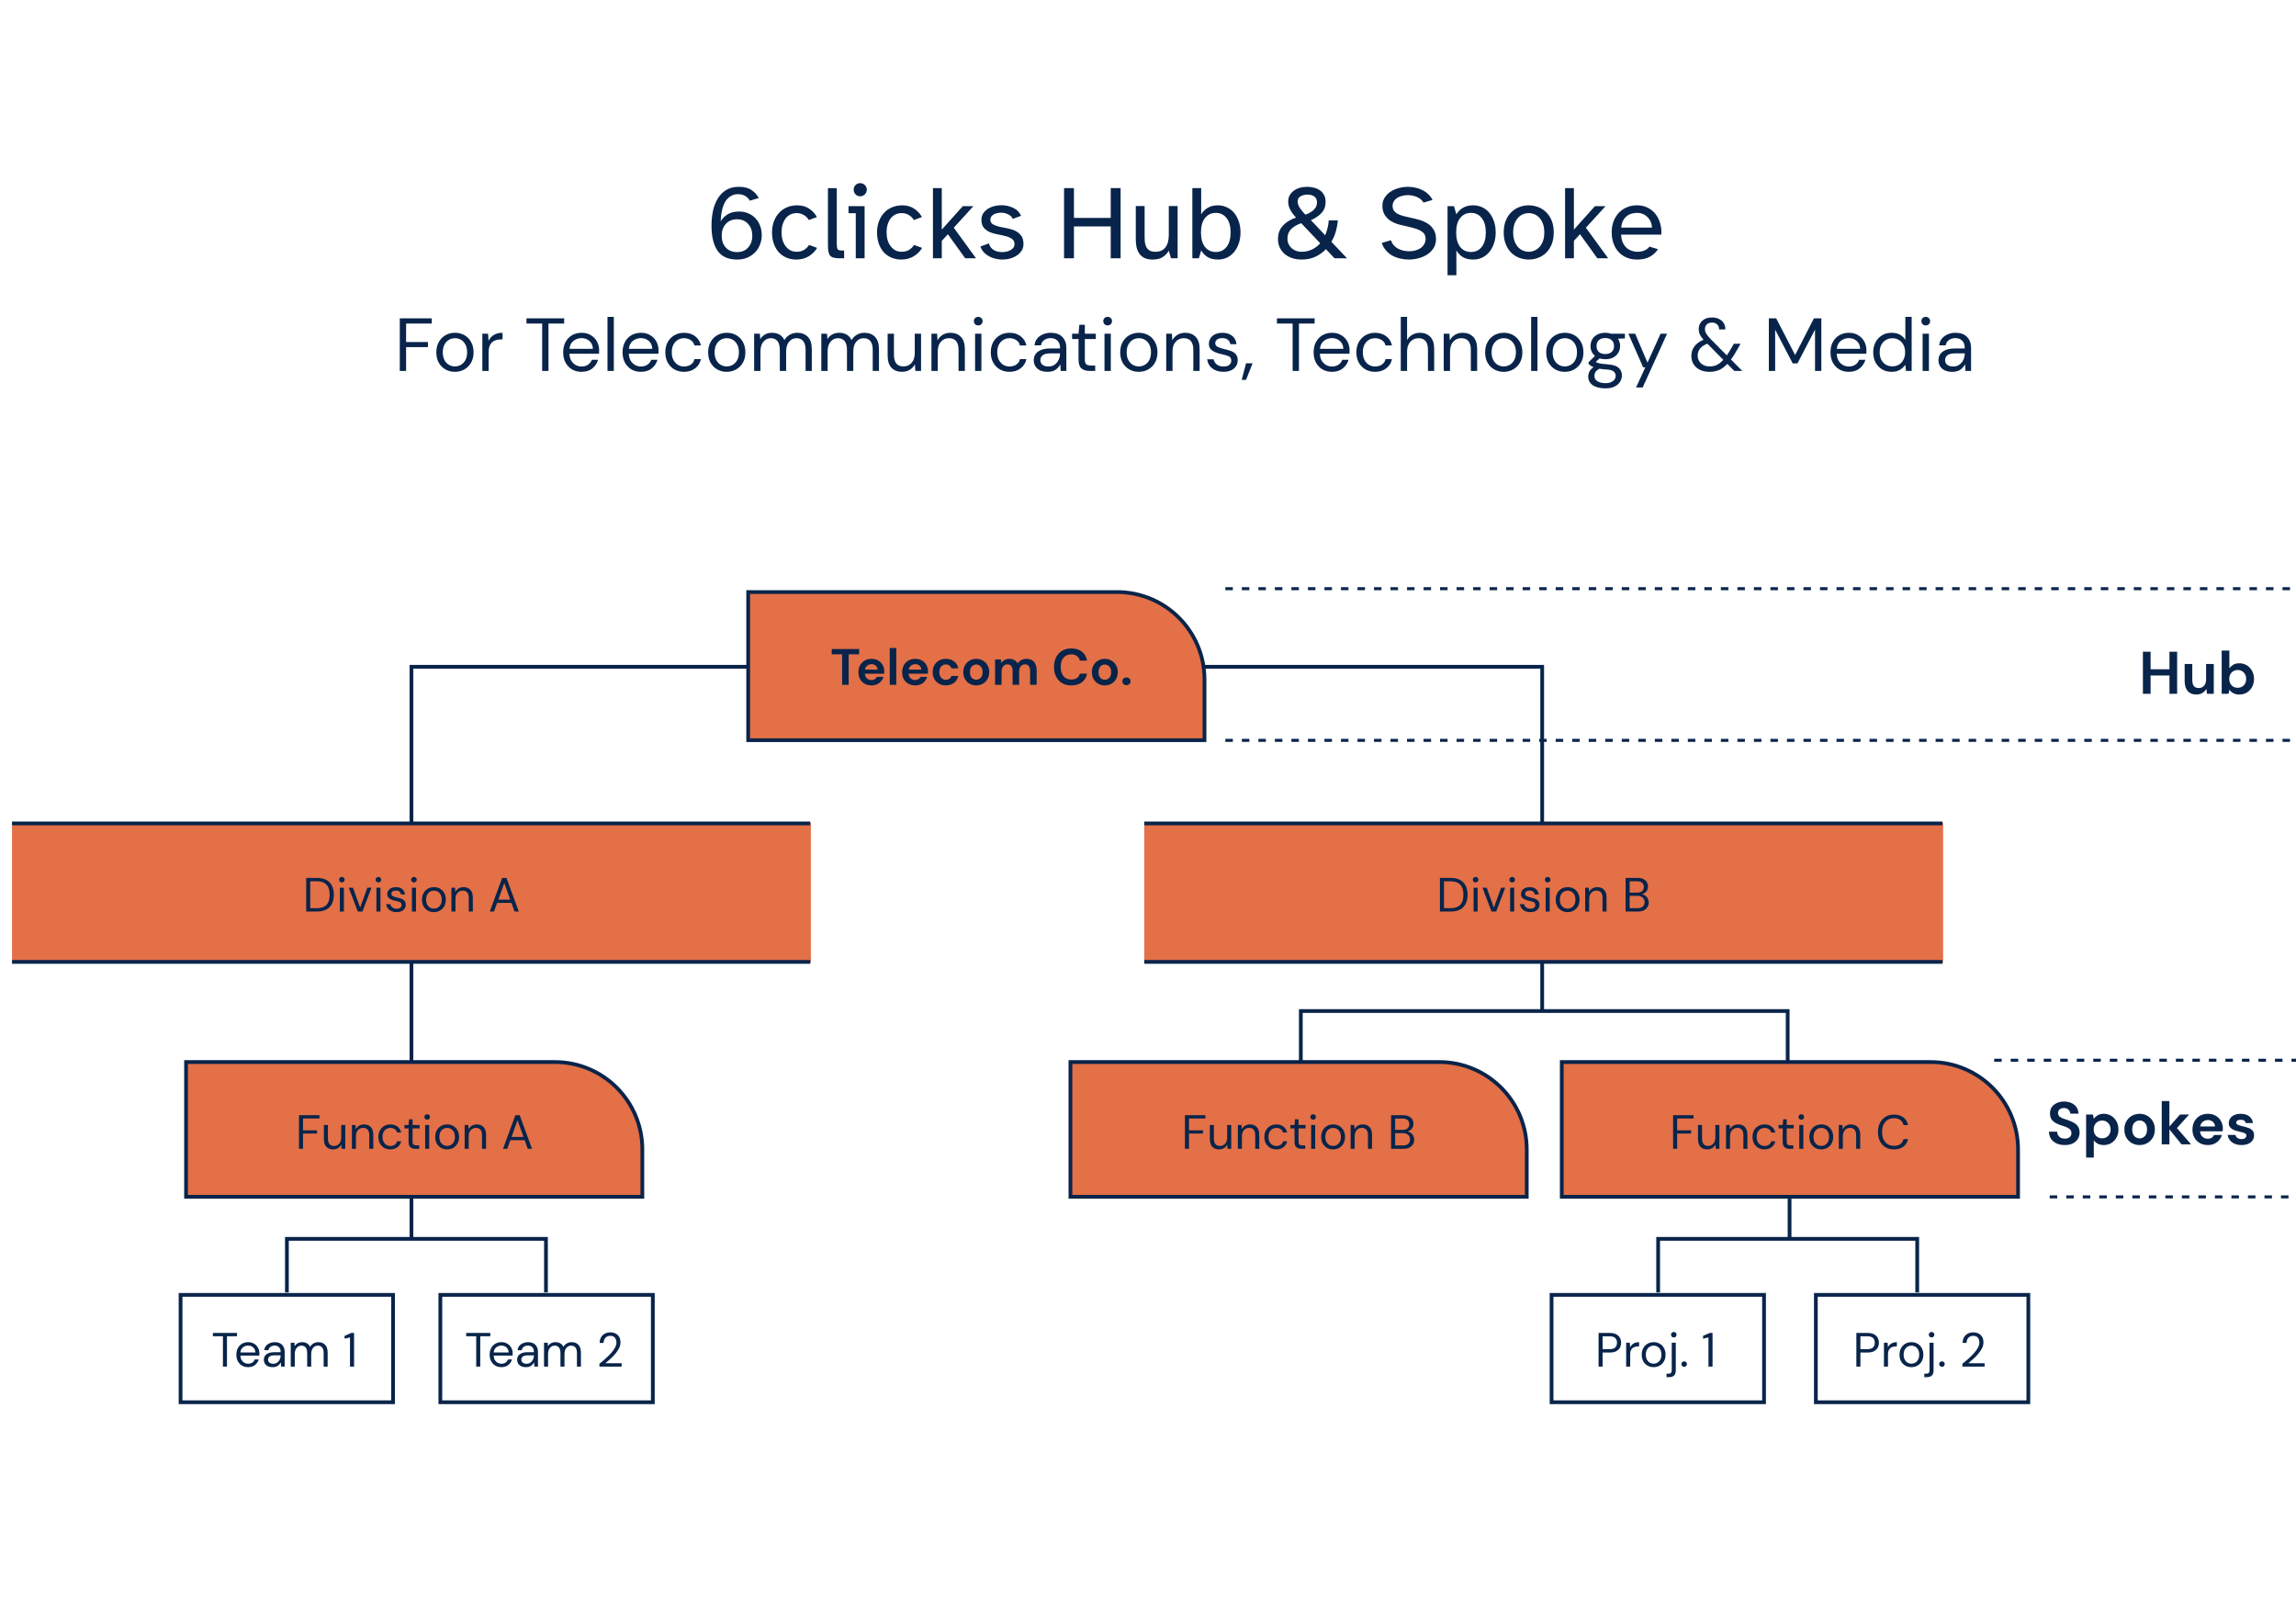 <svg width="1529" height="1080" viewBox="0 0 1529 1080" fill="none" xmlns="http://www.w3.org/2000/svg">
<path d="M712.847 707.214H958.48C990.644 707.214 1016.72 733.289 1016.72 765.454V796.924H712.847V707.214Z" fill="#E37047" stroke="#09244A" stroke-width="2.5"/>
<path d="M1040.04 707.214H1285.67C1317.84 707.214 1343.91 733.289 1343.91 765.454V796.924H1040.04V707.214Z" fill="#E37047" stroke="#09244A" stroke-width="2.5"/>
<path d="M317.132 910V889.808H310.444V887.6H326.508V889.808H319.82V910H317.132ZM333.891 910.384C332.376 910.384 331.032 910.043 329.859 909.36C328.686 908.656 327.758 907.685 327.075 906.448C326.414 905.211 326.083 903.749 326.083 902.064C326.083 900.4 326.414 898.949 327.075 897.712C327.736 896.453 328.654 895.483 329.827 894.8C331.022 894.096 332.398 893.744 333.955 893.744C335.491 893.744 336.814 894.096 337.923 894.8C339.054 895.483 339.918 896.389 340.515 897.52C341.112 898.651 341.411 899.867 341.411 901.168C341.411 901.403 341.4 901.637 341.379 901.872C341.379 902.107 341.379 902.373 341.379 902.672H328.739C328.803 903.888 329.08 904.901 329.571 905.712C330.083 906.501 330.712 907.099 331.459 907.504C332.227 907.909 333.038 908.112 333.891 908.112C335 908.112 335.928 907.856 336.675 907.344C337.422 906.832 337.966 906.139 338.307 905.264H340.963C340.536 906.736 339.715 907.963 338.499 908.944C337.304 909.904 335.768 910.384 333.891 910.384ZM333.891 896.016C332.611 896.016 331.47 896.411 330.467 897.2C329.486 897.968 328.92 899.099 328.771 900.592H338.755C338.691 899.163 338.2 898.043 337.283 897.232C336.366 896.421 335.235 896.016 333.891 896.016ZM350.254 910.384C348.931 910.384 347.832 910.16 346.958 909.712C346.083 909.264 345.432 908.667 345.006 907.92C344.579 907.173 344.366 906.363 344.366 905.488C344.366 903.867 344.984 902.619 346.222 901.744C347.459 900.869 349.144 900.432 351.278 900.432H355.566V900.24C355.566 898.853 355.203 897.808 354.478 897.104C353.752 896.379 352.782 896.016 351.566 896.016C350.52 896.016 349.614 896.283 348.846 896.816C348.099 897.328 347.63 898.085 347.438 899.088H344.686C344.792 897.936 345.176 896.965 345.838 896.176C346.52 895.387 347.363 894.789 348.366 894.384C349.368 893.957 350.435 893.744 351.566 893.744C353.784 893.744 355.448 894.341 356.558 895.536C357.688 896.709 358.254 898.277 358.254 900.24V910H355.854L355.694 907.152C355.246 908.048 354.584 908.816 353.71 909.456C352.856 910.075 351.704 910.384 350.254 910.384ZM350.67 908.112C351.694 908.112 352.568 907.845 353.294 907.312C354.04 906.779 354.606 906.085 354.99 905.232C355.374 904.379 355.566 903.483 355.566 902.544V902.512H351.502C349.923 902.512 348.803 902.789 348.142 903.344C347.502 903.877 347.182 904.549 347.182 905.36C347.182 906.192 347.48 906.864 348.078 907.376C348.696 907.867 349.56 908.112 350.67 908.112ZM362.286 910V894.128H364.718L364.91 896.432C365.422 895.579 366.105 894.917 366.958 894.448C367.811 893.979 368.771 893.744 369.838 893.744C371.097 893.744 372.174 894 373.07 894.512C373.987 895.024 374.691 895.803 375.182 896.848C375.737 895.888 376.494 895.131 377.454 894.576C378.435 894.021 379.491 893.744 380.622 893.744C382.521 893.744 384.035 894.32 385.166 895.472C386.297 896.603 386.862 898.352 386.862 900.72V910H384.206V901.008C384.206 899.365 383.875 898.128 383.214 897.296C382.553 896.464 381.603 896.048 380.366 896.048C379.086 896.048 378.019 896.549 377.166 897.552C376.334 898.533 375.918 899.941 375.918 901.776V910H373.23V901.008C373.23 899.365 372.899 898.128 372.238 897.296C371.577 896.464 370.627 896.048 369.39 896.048C368.131 896.048 367.075 896.549 366.222 897.552C365.39 898.533 364.974 899.941 364.974 901.776V910H362.286ZM399.188 910V908.112C400.703 906.917 402.132 905.712 403.476 904.496C404.841 903.259 406.047 902.043 407.092 900.848C408.159 899.653 408.991 898.48 409.588 897.328C410.207 896.176 410.516 895.067 410.516 894C410.516 893.211 410.377 892.475 410.1 891.792C409.844 891.109 409.417 890.565 408.82 890.16C408.223 889.733 407.412 889.52 406.388 889.52C405.407 889.52 404.585 889.744 403.924 890.192C403.263 890.619 402.761 891.195 402.42 891.92C402.1 892.645 401.94 893.424 401.94 894.256H399.348C399.348 892.784 399.657 891.525 400.276 890.48C400.895 889.413 401.737 888.603 402.804 888.048C403.871 887.493 405.076 887.216 406.42 887.216C408.404 887.216 410.025 887.781 411.284 888.912C412.564 890.021 413.204 891.685 413.204 893.904C413.204 895.227 412.873 896.539 412.212 897.84C411.551 899.12 410.708 900.368 409.684 901.584C408.66 902.779 407.561 903.899 406.388 904.944C405.236 905.989 404.159 906.928 403.156 907.76H413.972V910H399.188Z" fill="#09244A"/>
<path d="M1064.56 910V887.6H1071.92C1073.66 887.6 1075.1 887.888 1076.24 888.464C1077.37 889.04 1078.2 889.819 1078.73 890.8C1079.29 891.781 1079.56 892.891 1079.56 894.128C1079.56 895.344 1079.3 896.443 1078.76 897.424C1078.23 898.405 1077.4 899.195 1076.27 899.792C1075.14 900.368 1073.69 900.656 1071.92 900.656H1067.24V910H1064.56ZM1067.24 898.384H1071.85C1073.64 898.384 1074.91 898.011 1075.66 897.264C1076.43 896.496 1076.81 895.451 1076.81 894.128C1076.81 892.784 1076.43 891.739 1075.66 890.992C1074.91 890.224 1073.64 889.84 1071.85 889.84H1067.24V898.384ZM1082.93 910V894.128H1085.36L1085.58 897.168C1086.07 896.123 1086.82 895.291 1087.82 894.672C1088.83 894.053 1090.06 893.744 1091.53 893.744V896.56H1090.8C1089.86 896.56 1089 896.731 1088.21 897.072C1087.42 897.392 1086.79 897.947 1086.32 898.736C1085.85 899.525 1085.61 900.613 1085.61 902V910H1082.93ZM1101.19 910.384C1099.7 910.384 1098.35 910.043 1097.16 909.36C1095.96 908.677 1095.01 907.717 1094.31 906.48C1093.63 905.221 1093.29 903.749 1093.29 902.064C1093.29 900.379 1093.64 898.917 1094.34 897.68C1095.05 896.421 1096 895.451 1097.19 894.768C1098.41 894.085 1099.76 893.744 1101.25 893.744C1102.75 893.744 1104.09 894.085 1105.29 894.768C1106.48 895.451 1107.42 896.421 1108.1 897.68C1108.81 898.917 1109.16 900.379 1109.16 902.064C1109.16 903.749 1108.81 905.221 1108.1 906.48C1107.4 907.717 1106.44 908.677 1105.22 909.36C1104.03 910.043 1102.68 910.384 1101.19 910.384ZM1101.19 908.08C1102.11 908.08 1102.96 907.856 1103.75 907.408C1104.54 906.96 1105.18 906.288 1105.67 905.392C1106.16 904.496 1106.41 903.387 1106.41 902.064C1106.41 900.741 1106.16 899.632 1105.67 898.736C1105.2 897.84 1104.57 897.168 1103.78 896.72C1102.99 896.272 1102.15 896.048 1101.25 896.048C1100.34 896.048 1099.48 896.272 1098.69 896.72C1097.9 897.168 1097.26 897.84 1096.77 898.736C1096.28 899.632 1096.04 900.741 1096.04 902.064C1096.04 903.387 1096.28 904.496 1096.77 905.392C1097.26 906.288 1097.89 906.96 1098.66 907.408C1099.45 907.856 1100.29 908.08 1101.19 908.08ZM1114.66 890.608C1114.14 890.608 1113.71 890.437 1113.34 890.096C1112.98 889.733 1112.8 889.285 1112.8 888.752C1112.8 888.24 1112.98 887.813 1113.34 887.472C1113.71 887.131 1114.14 886.96 1114.66 886.96C1115.17 886.96 1115.59 887.131 1115.94 887.472C1116.3 887.813 1116.48 888.24 1116.48 888.752C1116.48 889.285 1116.3 889.733 1115.94 890.096C1115.59 890.437 1115.17 890.608 1114.66 890.608ZM1109.79 917.04V914.736H1111.04C1111.83 914.736 1112.39 914.565 1112.74 914.224C1113.1 913.904 1113.28 913.349 1113.28 912.56V894.128H1115.97V912.624C1115.97 914.16 1115.58 915.28 1114.82 915.984C1114.05 916.688 1112.93 917.04 1111.46 917.04H1109.79ZM1121.57 910.16C1121.04 910.16 1120.59 909.989 1120.23 909.648C1119.89 909.285 1119.72 908.848 1119.72 908.336C1119.72 907.824 1119.89 907.397 1120.23 907.056C1120.59 906.693 1121.04 906.512 1121.57 906.512C1122.09 906.512 1122.51 906.693 1122.85 907.056C1123.22 907.397 1123.4 907.824 1123.4 908.336C1123.4 908.848 1123.22 909.285 1122.85 909.648C1122.51 909.989 1122.09 910.16 1121.57 910.16ZM1137.73 910V890.608L1134.12 891.408V889.552L1138.63 887.6H1140.45V910H1137.73Z" fill="#09244A"/>
<path d="M1236.23 910V887.6H1243.59C1245.34 887.6 1246.78 887.888 1247.91 888.464C1249.04 889.04 1249.87 889.819 1250.4 890.8C1250.96 891.781 1251.24 892.891 1251.24 894.128C1251.24 895.344 1250.97 896.443 1250.44 897.424C1249.9 898.405 1249.07 899.195 1247.94 899.792C1246.81 900.368 1245.36 900.656 1243.59 900.656H1238.92V910H1236.23ZM1238.92 898.384H1243.52C1245.32 898.384 1246.58 898.011 1247.33 897.264C1248.1 896.496 1248.48 895.451 1248.48 894.128C1248.48 892.784 1248.1 891.739 1247.33 890.992C1246.58 890.224 1245.32 889.84 1243.52 889.84H1238.92V898.384ZM1254.6 910V894.128H1257.03L1257.25 897.168C1257.75 896.123 1258.49 895.291 1259.49 894.672C1260.5 894.053 1261.73 893.744 1263.21 893.744V896.56H1262.47C1261.53 896.56 1260.67 896.731 1259.88 897.072C1259.09 897.392 1258.46 897.947 1257.99 898.736C1257.52 899.525 1257.29 900.613 1257.29 902V910H1254.6ZM1272.86 910.384C1271.37 910.384 1270.02 910.043 1268.83 909.36C1267.64 908.677 1266.69 907.717 1265.98 906.48C1265.3 905.221 1264.96 903.749 1264.96 902.064C1264.96 900.379 1265.31 898.917 1266.01 897.68C1266.72 896.421 1267.67 895.451 1268.86 894.768C1270.08 894.085 1271.43 893.744 1272.93 893.744C1274.42 893.744 1275.76 894.085 1276.96 894.768C1278.15 895.451 1279.09 896.421 1279.77 897.68C1280.48 898.917 1280.83 900.379 1280.83 902.064C1280.83 903.749 1280.48 905.221 1279.77 906.48C1279.07 907.717 1278.11 908.677 1276.89 909.36C1275.7 910.043 1274.36 910.384 1272.86 910.384ZM1272.86 908.08C1273.78 908.08 1274.63 907.856 1275.42 907.408C1276.21 906.96 1276.85 906.288 1277.34 905.392C1277.83 904.496 1278.08 903.387 1278.08 902.064C1278.08 900.741 1277.83 899.632 1277.34 898.736C1276.87 897.84 1276.24 897.168 1275.45 896.72C1274.66 896.272 1273.82 896.048 1272.93 896.048C1272.01 896.048 1271.16 896.272 1270.37 896.72C1269.58 897.168 1268.94 897.84 1268.45 898.736C1267.96 899.632 1267.71 900.741 1267.71 902.064C1267.71 903.387 1267.96 904.496 1268.45 905.392C1268.94 906.288 1269.57 906.96 1270.33 907.408C1271.12 907.856 1271.97 908.08 1272.86 908.08ZM1286.33 890.608C1285.82 890.608 1285.38 890.437 1285.02 890.096C1284.65 889.733 1284.47 889.285 1284.47 888.752C1284.47 888.24 1284.65 887.813 1285.02 887.472C1285.38 887.131 1285.82 886.96 1286.33 886.96C1286.84 886.96 1287.27 887.131 1287.61 887.472C1287.97 887.813 1288.15 888.24 1288.15 888.752C1288.15 889.285 1287.97 889.733 1287.61 890.096C1287.27 890.437 1286.84 890.608 1286.33 890.608ZM1281.46 917.04V914.736H1282.71C1283.5 914.736 1284.07 914.565 1284.41 914.224C1284.77 913.904 1284.95 913.349 1284.95 912.56V894.128H1287.64V912.624C1287.64 914.16 1287.26 915.28 1286.49 915.984C1285.72 916.688 1284.6 917.04 1283.13 917.04H1281.46ZM1293.25 910.16C1292.71 910.16 1292.26 909.989 1291.9 909.648C1291.56 909.285 1291.39 908.848 1291.39 908.336C1291.39 907.824 1291.56 907.397 1291.9 907.056C1292.26 906.693 1292.71 906.512 1293.25 906.512C1293.76 906.512 1294.18 906.693 1294.53 907.056C1294.89 907.397 1295.07 907.824 1295.07 908.336C1295.07 908.848 1294.89 909.285 1294.53 909.648C1294.18 909.989 1293.76 910.16 1293.25 910.16ZM1306.84 910V908.112C1308.36 906.917 1309.79 905.712 1311.13 904.496C1312.5 903.259 1313.7 902.043 1314.75 900.848C1315.81 899.653 1316.65 898.48 1317.24 897.328C1317.86 896.176 1318.17 895.067 1318.17 894C1318.17 893.211 1318.03 892.475 1317.76 891.792C1317.5 891.109 1317.07 890.565 1316.48 890.16C1315.88 889.733 1315.07 889.52 1314.04 889.52C1313.06 889.52 1312.24 889.744 1311.58 890.192C1310.92 890.619 1310.42 891.195 1310.08 891.92C1309.76 892.645 1309.6 893.424 1309.6 894.256H1307C1307 892.784 1307.31 891.525 1307.93 890.48C1308.55 889.413 1309.39 888.603 1310.46 888.048C1311.53 887.493 1312.73 887.216 1314.08 887.216C1316.06 887.216 1317.68 887.781 1318.94 888.912C1320.22 890.021 1320.86 891.685 1320.86 893.904C1320.86 895.227 1320.53 896.539 1319.87 897.84C1319.21 899.12 1318.36 900.368 1317.34 901.584C1316.32 902.779 1315.22 903.899 1314.04 904.944C1312.89 905.989 1311.81 906.928 1310.81 907.76H1321.63V910H1306.84Z" fill="#09244A"/>
<path d="M148.46 910V889.808H141.772V887.6H157.836V889.808H151.148V910H148.46ZM165.219 910.384C163.704 910.384 162.36 910.043 161.187 909.36C160.014 908.656 159.086 907.685 158.403 906.448C157.742 905.211 157.411 903.749 157.411 902.064C157.411 900.4 157.742 898.949 158.403 897.712C159.064 896.453 159.982 895.483 161.155 894.8C162.35 894.096 163.726 893.744 165.283 893.744C166.819 893.744 168.142 894.096 169.251 894.8C170.382 895.483 171.246 896.389 171.843 897.52C172.44 898.651 172.739 899.867 172.739 901.168C172.739 901.403 172.728 901.637 172.707 901.872C172.707 902.107 172.707 902.373 172.707 902.672H160.067C160.131 903.888 160.408 904.901 160.899 905.712C161.411 906.501 162.04 907.099 162.787 907.504C163.555 907.909 164.366 908.112 165.219 908.112C166.328 908.112 167.256 907.856 168.003 907.344C168.75 906.832 169.294 906.139 169.635 905.264H172.291C171.864 906.736 171.043 907.963 169.827 908.944C168.632 909.904 167.096 910.384 165.219 910.384ZM165.219 896.016C163.939 896.016 162.798 896.411 161.795 897.2C160.814 897.968 160.248 899.099 160.099 900.592H170.083C170.019 899.163 169.528 898.043 168.611 897.232C167.694 896.421 166.563 896.016 165.219 896.016ZM181.582 910.384C180.259 910.384 179.16 910.16 178.286 909.712C177.411 909.264 176.76 908.667 176.334 907.92C175.907 907.173 175.694 906.363 175.694 905.488C175.694 903.867 176.312 902.619 177.55 901.744C178.787 900.869 180.472 900.432 182.606 900.432H186.894V900.24C186.894 898.853 186.531 897.808 185.806 897.104C185.08 896.379 184.11 896.016 182.894 896.016C181.848 896.016 180.942 896.283 180.174 896.816C179.427 897.328 178.958 898.085 178.766 899.088H176.014C176.12 897.936 176.504 896.965 177.166 896.176C177.848 895.387 178.691 894.789 179.694 894.384C180.696 893.957 181.763 893.744 182.894 893.744C185.112 893.744 186.776 894.341 187.886 895.536C189.016 896.709 189.582 898.277 189.582 900.24V910H187.182L187.022 907.152C186.574 908.048 185.912 908.816 185.038 909.456C184.184 910.075 183.032 910.384 181.582 910.384ZM181.998 908.112C183.022 908.112 183.896 907.845 184.622 907.312C185.368 906.779 185.934 906.085 186.318 905.232C186.702 904.379 186.894 903.483 186.894 902.544V902.512H182.83C181.251 902.512 180.131 902.789 179.47 903.344C178.83 903.877 178.51 904.549 178.51 905.36C178.51 906.192 178.808 906.864 179.406 907.376C180.024 907.867 180.888 908.112 181.998 908.112ZM193.614 910V894.128H196.046L196.238 896.432C196.75 895.579 197.433 894.917 198.286 894.448C199.14 893.979 200.1 893.744 201.166 893.744C202.425 893.744 203.502 894 204.398 894.512C205.316 895.024 206.02 895.803 206.51 896.848C207.065 895.888 207.822 895.131 208.782 894.576C209.764 894.021 210.82 893.744 211.95 893.744C213.849 893.744 215.364 894.32 216.494 895.472C217.625 896.603 218.19 898.352 218.19 900.72V910H215.534V901.008C215.534 899.365 215.204 898.128 214.542 897.296C213.881 896.464 212.932 896.048 211.694 896.048C210.414 896.048 209.348 896.549 208.494 897.552C207.662 898.533 207.246 899.941 207.246 901.776V910H204.558V901.008C204.558 899.365 204.228 898.128 203.566 897.296C202.905 896.464 201.956 896.048 200.718 896.048C199.46 896.048 198.404 896.549 197.55 897.552C196.718 898.533 196.302 899.941 196.302 901.776V910H193.614ZM233.076 910V890.608L229.46 891.408V889.552L233.972 887.6H235.796V910H233.076Z" fill="#09244A"/>
<path d="M789.102 765V742.6H802.734V744.808H791.79V752.68H801.102V754.856H791.79V765H789.102ZM811.828 765.384C809.951 765.384 808.457 764.819 807.348 763.688C806.239 762.536 805.684 760.776 805.684 758.408V749.128H808.372V758.12C808.372 761.427 809.727 763.08 812.436 763.08C813.823 763.08 814.964 762.589 815.86 761.608C816.777 760.605 817.236 759.187 817.236 757.352V749.128H819.924V765H817.492L817.3 762.152C816.809 763.155 816.073 763.944 815.092 764.52C814.132 765.096 813.044 765.384 811.828 765.384ZM824.349 765V749.128H826.781L826.941 751.976C827.453 750.973 828.189 750.184 829.149 749.608C830.109 749.032 831.197 748.744 832.413 748.744C834.29 748.744 835.783 749.32 836.893 750.472C838.023 751.603 838.589 753.352 838.589 755.72V765H835.901V756.008C835.901 752.701 834.535 751.048 831.805 751.048C830.439 751.048 829.298 751.549 828.381 752.552C827.485 753.533 827.037 754.941 827.037 756.776V765H824.349ZM849.957 765.384C848.442 765.384 847.077 765.043 845.861 764.36C844.666 763.656 843.717 762.685 843.013 761.448C842.33 760.189 841.989 758.728 841.989 757.064C841.989 755.4 842.33 753.949 843.013 752.712C843.717 751.453 844.666 750.483 845.861 749.8C847.077 749.096 848.442 748.744 849.957 748.744C851.834 748.744 853.413 749.235 854.693 750.216C855.994 751.197 856.816 752.509 857.157 754.152H854.405C854.192 753.171 853.669 752.413 852.837 751.88C852.005 751.325 851.034 751.048 849.925 751.048C849.029 751.048 848.186 751.272 847.397 751.72C846.608 752.168 845.968 752.84 845.477 753.736C844.986 754.632 844.741 755.741 844.741 757.064C844.741 758.387 844.986 759.496 845.477 760.392C845.968 761.288 846.608 761.971 847.397 762.44C848.186 762.888 849.029 763.112 849.925 763.112C851.034 763.112 852.005 762.845 852.837 762.312C853.669 761.757 854.192 760.979 854.405 759.976H857.157C856.837 761.576 856.026 762.877 854.725 763.88C853.424 764.883 851.834 765.384 849.957 765.384ZM866.746 765C865.295 765 864.154 764.648 863.322 763.944C862.49 763.24 862.074 761.971 862.074 760.136V751.4H859.322V749.128H862.074L862.426 745.32H864.762V749.128H869.434V751.4H864.762V760.136C864.762 761.139 864.964 761.821 865.37 762.184C865.775 762.525 866.49 762.696 867.514 762.696H869.178V765H866.746ZM874.481 745.608C873.947 745.608 873.499 745.437 873.137 745.096C872.795 744.733 872.625 744.285 872.625 743.752C872.625 743.24 872.795 742.813 873.137 742.472C873.499 742.131 873.947 741.96 874.481 741.96C874.993 741.96 875.43 742.131 875.793 742.472C876.155 742.813 876.337 743.24 876.337 743.752C876.337 744.285 876.155 744.733 875.793 745.096C875.43 745.437 874.993 745.608 874.481 745.608ZM873.137 765V749.128H875.825V765H873.137ZM887.737 765.384C886.244 765.384 884.9 765.043 883.705 764.36C882.51 763.677 881.561 762.717 880.857 761.48C880.174 760.221 879.833 758.749 879.833 757.064C879.833 755.379 880.185 753.917 880.889 752.68C881.593 751.421 882.542 750.451 883.737 749.768C884.953 749.085 886.308 748.744 887.801 748.744C889.294 748.744 890.638 749.085 891.833 749.768C893.028 750.451 893.966 751.421 894.649 752.68C895.353 753.917 895.705 755.379 895.705 757.064C895.705 758.749 895.353 760.221 894.649 761.48C893.945 762.717 892.985 763.677 891.769 764.36C890.574 765.043 889.23 765.384 887.737 765.384ZM887.737 763.08C888.654 763.08 889.508 762.856 890.297 762.408C891.086 761.96 891.726 761.288 892.217 760.392C892.708 759.496 892.953 758.387 892.953 757.064C892.953 755.741 892.708 754.632 892.217 753.736C891.748 752.84 891.118 752.168 890.329 751.72C889.54 751.272 888.697 751.048 887.801 751.048C886.884 751.048 886.03 751.272 885.241 751.72C884.452 752.168 883.812 752.84 883.321 753.736C882.83 754.632 882.585 755.741 882.585 757.064C882.585 758.387 882.83 759.496 883.321 760.392C883.812 761.288 884.441 761.96 885.209 762.408C885.998 762.856 886.841 763.08 887.737 763.08ZM899.442 765V749.128H901.874L902.034 751.976C902.546 750.973 903.282 750.184 904.242 749.608C905.202 749.032 906.29 748.744 907.506 748.744C909.384 748.744 910.877 749.32 911.986 750.472C913.117 751.603 913.682 753.352 913.682 755.72V765H910.994V756.008C910.994 752.701 909.629 751.048 906.898 751.048C905.533 751.048 904.392 751.549 903.474 752.552C902.578 753.533 902.13 754.941 902.13 756.776V765H899.442ZM926.384 765V742.6H934.256C935.834 742.6 937.136 742.856 938.16 743.368C939.205 743.859 939.984 744.541 940.496 745.416C941.008 746.269 941.264 747.229 941.264 748.296C941.264 749.747 940.869 750.888 940.08 751.72C939.312 752.552 938.384 753.128 937.296 753.448C938.128 753.597 938.885 753.928 939.568 754.44C940.25 754.952 940.784 755.592 941.168 756.36C941.573 757.128 941.776 757.971 941.776 758.888C941.776 760.019 941.498 761.053 940.944 761.992C940.389 762.909 939.568 763.645 938.48 764.2C937.392 764.733 936.069 765 934.512 765H926.384ZM929.072 752.392H934.064C935.493 752.392 936.592 752.061 937.36 751.4C938.128 750.717 938.512 749.779 938.512 748.584C938.512 747.453 938.128 746.547 937.36 745.864C936.613 745.181 935.482 744.84 933.968 744.84H929.072V752.392ZM929.072 762.76H934.224C935.76 762.76 936.944 762.408 937.776 761.704C938.608 760.979 939.024 759.976 939.024 758.696C939.024 757.437 938.586 756.435 937.712 755.688C936.837 754.92 935.653 754.536 934.16 754.536H929.072V762.76Z" fill="#09244A"/>
<path d="M1114.19 765V742.6H1127.82V744.808H1116.88V752.68H1126.19V754.856H1116.88V765H1114.19ZM1136.91 765.384C1135.04 765.384 1133.54 764.819 1132.43 763.688C1131.33 762.536 1130.77 760.776 1130.77 758.408V749.128H1133.46V758.12C1133.46 761.427 1134.81 763.08 1137.52 763.08C1138.91 763.08 1140.05 762.589 1140.95 761.608C1141.86 760.605 1142.32 759.187 1142.32 757.352V749.128H1145.01V765H1142.58L1142.39 762.152C1141.9 763.155 1141.16 763.944 1140.18 764.52C1139.22 765.096 1138.13 765.384 1136.91 765.384ZM1149.43 765V749.128H1151.87L1152.03 751.976C1152.54 750.973 1153.27 750.184 1154.23 749.608C1155.19 749.032 1156.28 748.744 1157.5 748.744C1159.38 748.744 1160.87 749.32 1161.98 750.472C1163.11 751.603 1163.67 753.352 1163.67 755.72V765H1160.99V756.008C1160.99 752.701 1159.62 751.048 1156.89 751.048C1155.53 751.048 1154.38 751.549 1153.47 752.552C1152.57 753.533 1152.12 754.941 1152.12 756.776V765H1149.43ZM1175.04 765.384C1173.53 765.384 1172.16 765.043 1170.95 764.36C1169.75 763.656 1168.8 762.685 1168.1 761.448C1167.42 760.189 1167.08 758.728 1167.08 757.064C1167.08 755.4 1167.42 753.949 1168.1 752.712C1168.8 751.453 1169.75 750.483 1170.95 749.8C1172.16 749.096 1173.53 748.744 1175.04 748.744C1176.92 748.744 1178.5 749.235 1179.78 750.216C1181.08 751.197 1181.9 752.509 1182.24 754.152H1179.49C1179.28 753.171 1178.76 752.413 1177.92 751.88C1177.09 751.325 1176.12 751.048 1175.01 751.048C1174.12 751.048 1173.27 751.272 1172.48 751.72C1171.69 752.168 1171.05 752.84 1170.56 753.736C1170.07 754.632 1169.83 755.741 1169.83 757.064C1169.83 758.387 1170.07 759.496 1170.56 760.392C1171.05 761.288 1171.69 761.971 1172.48 762.44C1173.27 762.888 1174.12 763.112 1175.01 763.112C1176.12 763.112 1177.09 762.845 1177.92 762.312C1178.76 761.757 1179.28 760.979 1179.49 759.976H1182.24C1181.92 761.576 1181.11 762.877 1179.81 763.88C1178.51 764.883 1176.92 765.384 1175.04 765.384ZM1191.83 765C1190.38 765 1189.24 764.648 1188.41 763.944C1187.58 763.24 1187.16 761.971 1187.16 760.136V751.4H1184.41V749.128H1187.16L1187.51 745.32H1189.85V749.128H1194.52V751.4H1189.85V760.136C1189.85 761.139 1190.05 761.821 1190.46 762.184C1190.86 762.525 1191.58 762.696 1192.6 762.696H1194.26V765H1191.83ZM1199.57 745.608C1199.03 745.608 1198.59 745.437 1198.22 745.096C1197.88 744.733 1197.71 744.285 1197.71 743.752C1197.71 743.24 1197.88 742.813 1198.22 742.472C1198.59 742.131 1199.03 741.96 1199.57 741.96C1200.08 741.96 1200.52 742.131 1200.88 742.472C1201.24 742.813 1201.42 743.24 1201.42 743.752C1201.42 744.285 1201.24 744.733 1200.88 745.096C1200.52 745.437 1200.08 745.608 1199.57 745.608ZM1198.22 765V749.128H1200.91V765H1198.22ZM1212.82 765.384C1211.33 765.384 1209.99 765.043 1208.79 764.36C1207.6 763.677 1206.65 762.717 1205.94 761.48C1205.26 760.221 1204.92 758.749 1204.92 757.064C1204.92 755.379 1205.27 753.917 1205.98 752.68C1206.68 751.421 1207.63 750.451 1208.82 749.768C1210.04 749.085 1211.39 748.744 1212.89 748.744C1214.38 748.744 1215.72 749.085 1216.92 749.768C1218.11 750.451 1219.05 751.421 1219.74 752.68C1220.44 753.917 1220.79 755.379 1220.79 757.064C1220.79 758.749 1220.44 760.221 1219.74 761.48C1219.03 762.717 1218.07 763.677 1216.86 764.36C1215.66 765.043 1214.32 765.384 1212.82 765.384ZM1212.82 763.08C1213.74 763.08 1214.59 762.856 1215.38 762.408C1216.17 761.96 1216.81 761.288 1217.3 760.392C1217.79 759.496 1218.04 758.387 1218.04 757.064C1218.04 755.741 1217.79 754.632 1217.3 753.736C1216.83 752.84 1216.2 752.168 1215.42 751.72C1214.63 751.272 1213.78 751.048 1212.89 751.048C1211.97 751.048 1211.12 751.272 1210.33 751.72C1209.54 752.168 1208.9 752.84 1208.41 753.736C1207.92 754.632 1207.67 755.741 1207.67 757.064C1207.67 758.387 1207.92 759.496 1208.41 760.392C1208.9 761.288 1209.53 761.96 1210.3 762.408C1211.08 762.856 1211.93 763.08 1212.82 763.08ZM1224.53 765V749.128H1226.96L1227.12 751.976C1227.63 750.973 1228.37 750.184 1229.33 749.608C1230.29 749.032 1231.38 748.744 1232.59 748.744C1234.47 748.744 1235.96 749.32 1237.07 750.472C1238.2 751.603 1238.77 753.352 1238.77 755.72V765H1236.08V756.008C1236.08 752.701 1234.72 751.048 1231.98 751.048C1230.62 751.048 1229.48 751.549 1228.56 752.552C1227.66 753.533 1227.22 754.941 1227.22 756.776V765H1224.53ZM1261.29 765.384C1259.1 765.384 1257.2 764.904 1255.6 763.944C1254.02 762.963 1252.79 761.608 1251.92 759.88C1251.04 758.131 1250.61 756.104 1250.61 753.8C1250.61 751.517 1251.04 749.512 1251.92 747.784C1252.79 746.035 1254.02 744.669 1255.6 743.688C1257.2 742.707 1259.1 742.216 1261.29 742.216C1263.85 742.216 1265.93 742.835 1267.53 744.072C1269.16 745.288 1270.19 746.995 1270.64 749.192H1267.66C1267.32 747.805 1266.62 746.696 1265.55 745.864C1264.5 745.011 1263.09 744.584 1261.29 744.584C1259.69 744.584 1258.3 744.957 1257.1 745.704C1255.91 746.429 1254.98 747.485 1254.32 748.872C1253.68 750.237 1253.36 751.88 1253.36 753.8C1253.36 755.72 1253.68 757.373 1254.32 758.76C1254.98 760.125 1255.91 761.181 1257.1 761.928C1258.3 762.653 1259.69 763.016 1261.29 763.016C1263.09 763.016 1264.5 762.611 1265.55 761.8C1266.62 760.968 1267.32 759.869 1267.66 758.504H1270.64C1270.19 760.659 1269.16 762.344 1267.53 763.56C1265.93 764.776 1263.85 765.384 1261.29 765.384Z" fill="#09244A"/>
<path d="M274 825V444H1027V672.304" stroke="#09244A" stroke-width="2.5"/>
<path d="M866.27 707.452V673.245H1190.49V707.452" stroke="#09244A" stroke-width="2.5"/>
<path d="M1104.23 860.638V824.944H1276.75V860.638" stroke="#09244A" stroke-width="2.5"/>
<path d="M191.061 860.638V824.944H363.582V860.638" stroke="#09244A" stroke-width="2.5"/>
<path d="M540 548H8V641H540V548Z" fill="#E37047"/>
<path d="M1294 548H762V641H1294V548Z" fill="#E37047"/>
<rect x="293.25" y="862.25" width="141.5" height="71.5" stroke="#09244A" stroke-width="2.5"/>
<rect x="1033.25" y="862.25" width="141.5" height="71.5" stroke="#09244A" stroke-width="2.5"/>
<rect x="1209.25" y="862.25" width="141.5" height="71.5" stroke="#09244A" stroke-width="2.5"/>
<rect x="120.25" y="862.25" width="141.5" height="71.5" stroke="#09244A" stroke-width="2.5"/>
<path d="M8 548.316H539.566" stroke="#09244A" stroke-width="2.5" stroke-miterlimit="10"/>
<path d="M8 640.525H539.566" stroke="#09244A" stroke-width="2.5" stroke-miterlimit="10"/>
<path d="M762 548.316H1293.57" stroke="#09244A" stroke-width="2.5" stroke-miterlimit="10"/>
<path d="M762 640.525H1293.57" stroke="#09244A" stroke-width="2.5" stroke-miterlimit="10"/>
<path d="M203.915 607V584.6H210.795C214.742 584.6 217.643 585.603 219.499 587.608C221.376 589.613 222.315 592.365 222.315 595.864C222.315 599.299 221.376 602.019 219.499 604.024C217.643 606.008 214.742 607 210.795 607H203.915ZM206.603 604.76H210.731C212.907 604.76 214.635 604.408 215.915 603.704C217.216 602.979 218.144 601.955 218.699 600.632C219.254 599.288 219.531 597.699 219.531 595.864C219.531 593.987 219.254 592.376 218.699 591.032C218.144 589.688 217.216 588.653 215.915 587.928C214.635 587.203 212.907 586.84 210.731 586.84H206.603V604.76ZM227.668 587.608C227.135 587.608 226.687 587.437 226.324 587.096C225.983 586.733 225.812 586.285 225.812 585.752C225.812 585.24 225.983 584.813 226.324 584.472C226.687 584.131 227.135 583.96 227.668 583.96C228.18 583.96 228.617 584.131 228.98 584.472C229.343 584.813 229.524 585.24 229.524 585.752C229.524 586.285 229.343 586.733 228.98 587.096C228.617 587.437 228.18 587.608 227.668 587.608ZM226.324 607V591.128H229.012V607H226.324ZM238.268 607L232.252 591.128H235.068L239.836 604.408L244.636 591.128H247.388L241.372 607H238.268ZM252.012 587.608C251.479 587.608 251.031 587.437 250.668 587.096C250.327 586.733 250.156 586.285 250.156 585.752C250.156 585.24 250.327 584.813 250.668 584.472C251.031 584.131 251.479 583.96 252.012 583.96C252.524 583.96 252.961 584.131 253.324 584.472C253.687 584.813 253.868 585.24 253.868 585.752C253.868 586.285 253.687 586.733 253.324 587.096C252.961 587.437 252.524 587.608 252.012 587.608ZM250.668 607V591.128H253.356V607H250.668ZM264.116 607.384C262.217 607.384 260.639 606.904 259.38 605.944C258.121 604.984 257.385 603.683 257.172 602.04H259.924C260.095 602.872 260.532 603.597 261.236 604.216C261.961 604.813 262.932 605.112 264.148 605.112C265.279 605.112 266.111 604.877 266.644 604.408C267.177 603.917 267.444 603.341 267.444 602.68C267.444 601.72 267.092 601.08 266.388 600.76C265.705 600.44 264.735 600.152 263.476 599.896C262.623 599.725 261.769 599.48 260.916 599.16C260.063 598.84 259.348 598.392 258.772 597.816C258.196 597.219 257.908 596.44 257.908 595.48C257.908 594.093 258.42 592.963 259.444 592.088C260.489 591.192 261.897 590.744 263.668 590.744C265.353 590.744 266.729 591.171 267.796 592.024C268.884 592.856 269.513 594.051 269.684 595.608H267.028C266.921 594.797 266.569 594.168 265.972 593.72C265.396 593.251 264.617 593.016 263.636 593.016C262.676 593.016 261.929 593.219 261.396 593.624C260.884 594.029 260.628 594.563 260.628 595.224C260.628 595.864 260.959 596.365 261.62 596.728C262.303 597.091 263.22 597.4 264.372 597.656C265.353 597.869 266.281 598.136 267.156 598.456C268.052 598.755 268.777 599.213 269.332 599.832C269.908 600.429 270.196 601.304 270.196 602.456C270.217 603.885 269.673 605.069 268.564 606.008C267.476 606.925 265.993 607.384 264.116 607.384ZM275.668 587.608C275.135 587.608 274.687 587.437 274.324 587.096C273.983 586.733 273.812 586.285 273.812 585.752C273.812 585.24 273.983 584.813 274.324 584.472C274.687 584.131 275.135 583.96 275.668 583.96C276.18 583.96 276.617 584.131 276.98 584.472C277.343 584.813 277.524 585.24 277.524 585.752C277.524 586.285 277.343 586.733 276.98 587.096C276.617 587.437 276.18 587.608 275.668 587.608ZM274.324 607V591.128H277.012V607H274.324ZM288.924 607.384C287.431 607.384 286.087 607.043 284.892 606.36C283.698 605.677 282.748 604.717 282.044 603.48C281.362 602.221 281.02 600.749 281.02 599.064C281.02 597.379 281.372 595.917 282.076 594.68C282.78 593.421 283.73 592.451 284.924 591.768C286.14 591.085 287.495 590.744 288.988 590.744C290.482 590.744 291.826 591.085 293.02 591.768C294.215 592.451 295.154 593.421 295.836 594.68C296.54 595.917 296.892 597.379 296.892 599.064C296.892 600.749 296.54 602.221 295.836 603.48C295.132 604.717 294.172 605.677 292.956 606.36C291.762 607.043 290.418 607.384 288.924 607.384ZM288.924 605.08C289.842 605.08 290.695 604.856 291.484 604.408C292.274 603.96 292.914 603.288 293.404 602.392C293.895 601.496 294.14 600.387 294.14 599.064C294.14 597.741 293.895 596.632 293.404 595.736C292.935 594.84 292.306 594.168 291.516 593.72C290.727 593.272 289.884 593.048 288.988 593.048C288.071 593.048 287.218 593.272 286.428 593.72C285.639 594.168 284.999 594.84 284.508 595.736C284.018 596.632 283.772 597.741 283.772 599.064C283.772 600.387 284.018 601.496 284.508 602.392C284.999 603.288 285.628 603.96 286.396 604.408C287.186 604.856 288.028 605.08 288.924 605.08ZM300.63 607V591.128H303.062L303.222 593.976C303.734 592.973 304.47 592.184 305.43 591.608C306.39 591.032 307.478 590.744 308.694 590.744C310.571 590.744 312.065 591.32 313.174 592.472C314.305 593.603 314.87 595.352 314.87 597.72V607H312.182V598.008C312.182 594.701 310.817 593.048 308.086 593.048C306.721 593.048 305.579 593.549 304.662 594.552C303.766 595.533 303.318 596.941 303.318 598.776V607H300.63ZM326.163 607L334.419 584.6H337.267L345.491 607H342.643L340.595 601.24H331.059L328.979 607H326.163ZM331.859 599.064H339.795L335.827 587.992L331.859 599.064Z" fill="#09244A"/>
<path d="M958.915 607V584.6H965.795C969.742 584.6 972.643 585.603 974.499 587.608C976.376 589.613 977.315 592.365 977.315 595.864C977.315 599.299 976.376 602.019 974.499 604.024C972.643 606.008 969.742 607 965.795 607H958.915ZM961.603 604.76H965.731C967.907 604.76 969.635 604.408 970.915 603.704C972.216 602.979 973.144 601.955 973.699 600.632C974.254 599.288 974.531 597.699 974.531 595.864C974.531 593.987 974.254 592.376 973.699 591.032C973.144 589.688 972.216 588.653 970.915 587.928C969.635 587.203 967.907 586.84 965.731 586.84H961.603V604.76ZM982.668 587.608C982.135 587.608 981.687 587.437 981.324 587.096C980.983 586.733 980.812 586.285 980.812 585.752C980.812 585.24 980.983 584.813 981.324 584.472C981.687 584.131 982.135 583.96 982.668 583.96C983.18 583.96 983.617 584.131 983.98 584.472C984.343 584.813 984.524 585.24 984.524 585.752C984.524 586.285 984.343 586.733 983.98 587.096C983.617 587.437 983.18 587.608 982.668 587.608ZM981.324 607V591.128H984.012V607H981.324ZM993.268 607L987.252 591.128H990.068L994.836 604.408L999.636 591.128H1002.39L996.372 607H993.268ZM1007.01 587.608C1006.48 587.608 1006.03 587.437 1005.67 587.096C1005.33 586.733 1005.16 586.285 1005.16 585.752C1005.16 585.24 1005.33 584.813 1005.67 584.472C1006.03 584.131 1006.48 583.96 1007.01 583.96C1007.52 583.96 1007.96 584.131 1008.32 584.472C1008.69 584.813 1008.87 585.24 1008.87 585.752C1008.87 586.285 1008.69 586.733 1008.32 587.096C1007.96 587.437 1007.52 587.608 1007.01 587.608ZM1005.67 607V591.128H1008.36V607H1005.67ZM1019.12 607.384C1017.22 607.384 1015.64 606.904 1014.38 605.944C1013.12 604.984 1012.39 603.683 1012.17 602.04H1014.92C1015.09 602.872 1015.53 603.597 1016.24 604.216C1016.96 604.813 1017.93 605.112 1019.15 605.112C1020.28 605.112 1021.11 604.877 1021.64 604.408C1022.18 603.917 1022.44 603.341 1022.44 602.68C1022.44 601.72 1022.09 601.08 1021.39 600.76C1020.71 600.44 1019.73 600.152 1018.48 599.896C1017.62 599.725 1016.77 599.48 1015.92 599.16C1015.06 598.84 1014.35 598.392 1013.77 597.816C1013.2 597.219 1012.91 596.44 1012.91 595.48C1012.91 594.093 1013.42 592.963 1014.44 592.088C1015.49 591.192 1016.9 590.744 1018.67 590.744C1020.35 590.744 1021.73 591.171 1022.8 592.024C1023.88 592.856 1024.51 594.051 1024.68 595.608H1022.03C1021.92 594.797 1021.57 594.168 1020.97 593.72C1020.4 593.251 1019.62 593.016 1018.64 593.016C1017.68 593.016 1016.93 593.219 1016.4 593.624C1015.88 594.029 1015.63 594.563 1015.63 595.224C1015.63 595.864 1015.96 596.365 1016.62 596.728C1017.3 597.091 1018.22 597.4 1019.37 597.656C1020.35 597.869 1021.28 598.136 1022.16 598.456C1023.05 598.755 1023.78 599.213 1024.33 599.832C1024.91 600.429 1025.2 601.304 1025.2 602.456C1025.22 603.885 1024.67 605.069 1023.56 606.008C1022.48 606.925 1020.99 607.384 1019.12 607.384ZM1030.67 587.608C1030.13 587.608 1029.69 587.437 1029.32 587.096C1028.98 586.733 1028.81 586.285 1028.81 585.752C1028.81 585.24 1028.98 584.813 1029.32 584.472C1029.69 584.131 1030.13 583.96 1030.67 583.96C1031.18 583.96 1031.62 584.131 1031.98 584.472C1032.34 584.813 1032.52 585.24 1032.52 585.752C1032.52 586.285 1032.34 586.733 1031.98 587.096C1031.62 587.437 1031.18 587.608 1030.67 587.608ZM1029.32 607V591.128H1032.01V607H1029.32ZM1043.92 607.384C1042.43 607.384 1041.09 607.043 1039.89 606.36C1038.7 605.677 1037.75 604.717 1037.04 603.48C1036.36 602.221 1036.02 600.749 1036.02 599.064C1036.02 597.379 1036.37 595.917 1037.08 594.68C1037.78 593.421 1038.73 592.451 1039.92 591.768C1041.14 591.085 1042.5 590.744 1043.99 590.744C1045.48 590.744 1046.83 591.085 1048.02 591.768C1049.22 592.451 1050.15 593.421 1050.84 594.68C1051.54 595.917 1051.89 597.379 1051.89 599.064C1051.89 600.749 1051.54 602.221 1050.84 603.48C1050.13 604.717 1049.17 605.677 1047.96 606.36C1046.76 607.043 1045.42 607.384 1043.92 607.384ZM1043.92 605.08C1044.84 605.08 1045.7 604.856 1046.48 604.408C1047.27 603.96 1047.91 603.288 1048.4 602.392C1048.9 601.496 1049.14 600.387 1049.14 599.064C1049.14 597.741 1048.9 596.632 1048.4 595.736C1047.94 594.84 1047.31 594.168 1046.52 593.72C1045.73 593.272 1044.88 593.048 1043.99 593.048C1043.07 593.048 1042.22 593.272 1041.43 593.72C1040.64 594.168 1040 594.84 1039.51 595.736C1039.02 596.632 1038.77 597.741 1038.77 599.064C1038.77 600.387 1039.02 601.496 1039.51 602.392C1040 603.288 1040.63 603.96 1041.4 604.408C1042.19 604.856 1043.03 605.08 1043.92 605.08ZM1055.63 607V591.128H1058.06L1058.22 593.976C1058.73 592.973 1059.47 592.184 1060.43 591.608C1061.39 591.032 1062.48 590.744 1063.69 590.744C1065.57 590.744 1067.06 591.32 1068.17 592.472C1069.3 593.603 1069.87 595.352 1069.87 597.72V607H1067.18V598.008C1067.18 594.701 1065.82 593.048 1063.09 593.048C1061.72 593.048 1060.58 593.549 1059.66 594.552C1058.77 595.533 1058.32 596.941 1058.32 598.776V607H1055.63ZM1082.57 607V584.6H1090.44C1092.02 584.6 1093.32 584.856 1094.35 585.368C1095.39 585.859 1096.17 586.541 1096.68 587.416C1097.2 588.269 1097.45 589.229 1097.45 590.296C1097.45 591.747 1097.06 592.888 1096.27 593.72C1095.5 594.552 1094.57 595.128 1093.48 595.448C1094.32 595.597 1095.07 595.928 1095.76 596.44C1096.44 596.952 1096.97 597.592 1097.36 598.36C1097.76 599.128 1097.96 599.971 1097.96 600.888C1097.96 602.019 1097.69 603.053 1097.13 603.992C1096.58 604.909 1095.76 605.645 1094.67 606.2C1093.58 606.733 1092.26 607 1090.7 607H1082.57ZM1085.26 594.392H1090.25C1091.68 594.392 1092.78 594.061 1093.55 593.4C1094.32 592.717 1094.7 591.779 1094.7 590.584C1094.7 589.453 1094.32 588.547 1093.55 587.864C1092.8 587.181 1091.67 586.84 1090.16 586.84H1085.26V594.392ZM1085.26 604.76H1090.41C1091.95 604.76 1093.13 604.408 1093.96 603.704C1094.8 602.979 1095.21 601.976 1095.21 600.696C1095.21 599.437 1094.77 598.435 1093.9 597.688C1093.02 596.92 1091.84 596.536 1090.35 596.536H1085.26V604.76Z" fill="#09244A"/>
<path d="M123.898 707.214H369.531C401.695 707.214 427.77 733.289 427.77 765.454V796.924H123.898V707.214Z" fill="#E37047" stroke="#09244A" stroke-width="2.5"/>
<path d="M199.102 765V742.6H212.734V744.808H201.79V752.68H211.102V754.856H201.79V765H199.102ZM221.828 765.384C219.951 765.384 218.457 764.819 217.348 763.688C216.239 762.536 215.684 760.776 215.684 758.408V749.128H218.372V758.12C218.372 761.427 219.727 763.08 222.436 763.08C223.823 763.08 224.964 762.589 225.86 761.608C226.777 760.605 227.236 759.187 227.236 757.352V749.128H229.924V765H227.492L227.3 762.152C226.809 763.155 226.073 763.944 225.092 764.52C224.132 765.096 223.044 765.384 221.828 765.384ZM234.349 765V749.128H236.781L236.941 751.976C237.453 750.973 238.189 750.184 239.149 749.608C240.109 749.032 241.197 748.744 242.413 748.744C244.29 748.744 245.783 749.32 246.893 750.472C248.023 751.603 248.589 753.352 248.589 755.72V765H245.901V756.008C245.901 752.701 244.535 751.048 241.805 751.048C240.439 751.048 239.298 751.549 238.381 752.552C237.485 753.533 237.037 754.941 237.037 756.776V765H234.349ZM259.957 765.384C258.442 765.384 257.077 765.043 255.861 764.36C254.666 763.656 253.717 762.685 253.013 761.448C252.33 760.189 251.989 758.728 251.989 757.064C251.989 755.4 252.33 753.949 253.013 752.712C253.717 751.453 254.666 750.483 255.861 749.8C257.077 749.096 258.442 748.744 259.957 748.744C261.834 748.744 263.413 749.235 264.693 750.216C265.994 751.197 266.816 752.509 267.157 754.152H264.405C264.192 753.171 263.669 752.413 262.837 751.88C262.005 751.325 261.034 751.048 259.925 751.048C259.029 751.048 258.186 751.272 257.397 751.72C256.608 752.168 255.968 752.84 255.477 753.736C254.986 754.632 254.741 755.741 254.741 757.064C254.741 758.387 254.986 759.496 255.477 760.392C255.968 761.288 256.608 761.971 257.397 762.44C258.186 762.888 259.029 763.112 259.925 763.112C261.034 763.112 262.005 762.845 262.837 762.312C263.669 761.757 264.192 760.979 264.405 759.976H267.157C266.837 761.576 266.026 762.877 264.725 763.88C263.424 764.883 261.834 765.384 259.957 765.384ZM276.746 765C275.295 765 274.154 764.648 273.322 763.944C272.49 763.24 272.074 761.971 272.074 760.136V751.4H269.322V749.128H272.074L272.426 745.32H274.762V749.128H279.434V751.4H274.762V760.136C274.762 761.139 274.964 761.821 275.37 762.184C275.775 762.525 276.49 762.696 277.514 762.696H279.178V765H276.746ZM284.481 745.608C283.947 745.608 283.499 745.437 283.137 745.096C282.795 744.733 282.625 744.285 282.625 743.752C282.625 743.24 282.795 742.813 283.137 742.472C283.499 742.131 283.947 741.96 284.481 741.96C284.993 741.96 285.43 742.131 285.793 742.472C286.155 742.813 286.337 743.24 286.337 743.752C286.337 744.285 286.155 744.733 285.793 745.096C285.43 745.437 284.993 745.608 284.481 745.608ZM283.137 765V749.128H285.825V765H283.137ZM297.737 765.384C296.244 765.384 294.9 765.043 293.705 764.36C292.51 763.677 291.561 762.717 290.857 761.48C290.174 760.221 289.833 758.749 289.833 757.064C289.833 755.379 290.185 753.917 290.889 752.68C291.593 751.421 292.542 750.451 293.737 749.768C294.953 749.085 296.308 748.744 297.801 748.744C299.294 748.744 300.638 749.085 301.833 749.768C303.028 750.451 303.966 751.421 304.649 752.68C305.353 753.917 305.705 755.379 305.705 757.064C305.705 758.749 305.353 760.221 304.649 761.48C303.945 762.717 302.985 763.677 301.769 764.36C300.574 765.043 299.23 765.384 297.737 765.384ZM297.737 763.08C298.654 763.08 299.508 762.856 300.297 762.408C301.086 761.96 301.726 761.288 302.217 760.392C302.708 759.496 302.953 758.387 302.953 757.064C302.953 755.741 302.708 754.632 302.217 753.736C301.748 752.84 301.118 752.168 300.329 751.72C299.54 751.272 298.697 751.048 297.801 751.048C296.884 751.048 296.03 751.272 295.241 751.72C294.452 752.168 293.812 752.84 293.321 753.736C292.83 754.632 292.585 755.741 292.585 757.064C292.585 758.387 292.83 759.496 293.321 760.392C293.812 761.288 294.441 761.96 295.209 762.408C295.998 762.856 296.841 763.08 297.737 763.08ZM309.442 765V749.128H311.874L312.034 751.976C312.546 750.973 313.282 750.184 314.242 749.608C315.202 749.032 316.29 748.744 317.506 748.744C319.384 748.744 320.877 749.32 321.986 750.472C323.117 751.603 323.682 753.352 323.682 755.72V765H320.994V756.008C320.994 752.701 319.629 751.048 316.898 751.048C315.533 751.048 314.392 751.549 313.474 752.552C312.578 753.533 312.13 754.941 312.13 756.776V765H309.442ZM334.976 765L343.232 742.6H346.08L354.304 765H351.456L349.408 759.24H339.872L337.792 765H334.976ZM340.672 757.064H348.608L344.64 745.992L340.672 757.064Z" fill="#09244A"/>
<line x1="1191.74" y1="798.173" x2="1191.74" y2="824.944" stroke="#09244A" stroke-width="2.5"/>
<path d="M498.25 394.25H743.883C776.048 394.25 802.122 420.325 802.122 452.49V492.883H498.25V394.25Z" fill="#E37047" stroke="#09244A" stroke-width="2.5"/>
<path d="M560.81 456V435.702H553.874V432.2H572.132V435.702H565.162V456H560.81ZM580.393 456.408C578.693 456.408 577.186 456.045 575.871 455.32C574.556 454.595 573.525 453.575 572.777 452.26C572.029 450.945 571.655 449.427 571.655 447.704C571.655 445.959 572.018 444.406 572.743 443.046C573.491 441.686 574.511 440.632 575.803 439.884C577.118 439.113 578.659 438.728 580.427 438.728C582.082 438.728 583.544 439.091 584.813 439.816C586.082 440.541 587.068 441.539 587.771 442.808C588.496 444.055 588.859 445.449 588.859 446.99C588.859 447.239 588.848 447.5 588.825 447.772C588.825 448.044 588.814 448.327 588.791 448.622H575.973C576.064 449.937 576.517 450.968 577.333 451.716C578.172 452.464 579.18 452.838 580.359 452.838C581.243 452.838 581.98 452.645 582.569 452.26C583.181 451.852 583.634 451.331 583.929 450.696H588.349C588.032 451.761 587.499 452.736 586.751 453.62C586.026 454.481 585.119 455.161 584.031 455.66C582.966 456.159 581.753 456.408 580.393 456.408ZM580.427 442.264C579.362 442.264 578.421 442.57 577.605 443.182C576.789 443.771 576.268 444.678 576.041 445.902H584.439C584.371 444.791 583.963 443.907 583.215 443.25C582.467 442.593 581.538 442.264 580.427 442.264ZM592.519 456V431.52H596.871V456H592.519ZM609.512 456.408C607.812 456.408 606.305 456.045 604.99 455.32C603.675 454.595 602.644 453.575 601.896 452.26C601.148 450.945 600.774 449.427 600.774 447.704C600.774 445.959 601.137 444.406 601.862 443.046C602.61 441.686 603.63 440.632 604.922 439.884C606.237 439.113 607.778 438.728 609.546 438.728C611.201 438.728 612.663 439.091 613.932 439.816C615.201 440.541 616.187 441.539 616.89 442.808C617.615 444.055 617.978 445.449 617.978 446.99C617.978 447.239 617.967 447.5 617.944 447.772C617.944 448.044 617.933 448.327 617.91 448.622H605.092C605.183 449.937 605.636 450.968 606.452 451.716C607.291 452.464 608.299 452.838 609.478 452.838C610.362 452.838 611.099 452.645 611.688 452.26C612.3 451.852 612.753 451.331 613.048 450.696H617.468C617.151 451.761 616.618 452.736 615.87 453.62C615.145 454.481 614.238 455.161 613.15 455.66C612.085 456.159 610.872 456.408 609.512 456.408ZM609.546 442.264C608.481 442.264 607.54 442.57 606.724 443.182C605.908 443.771 605.387 444.678 605.16 445.902H613.558C613.49 444.791 613.082 443.907 612.334 443.25C611.586 442.593 610.657 442.264 609.546 442.264ZM629.9 456.408C628.178 456.408 626.659 456.034 625.344 455.286C624.03 454.538 622.987 453.495 622.216 452.158C621.468 450.821 621.094 449.291 621.094 447.568C621.094 445.845 621.468 444.315 622.216 442.978C622.987 441.641 624.03 440.598 625.344 439.85C626.659 439.102 628.178 438.728 629.9 438.728C632.054 438.728 633.867 439.295 635.34 440.428C636.814 441.539 637.754 443.08 638.162 445.052H633.572C633.346 444.236 632.892 443.601 632.212 443.148C631.555 442.672 630.773 442.434 629.866 442.434C628.665 442.434 627.645 442.887 626.806 443.794C625.968 444.701 625.548 445.959 625.548 447.568C625.548 449.177 625.968 450.435 626.806 451.342C627.645 452.249 628.665 452.702 629.866 452.702C630.773 452.702 631.555 452.475 632.212 452.022C632.892 451.569 633.346 450.923 633.572 450.084H638.162C637.754 451.988 636.814 453.518 635.34 454.674C633.867 455.83 632.054 456.408 629.9 456.408ZM650.117 456.408C648.485 456.408 647.012 456.034 645.697 455.286C644.405 454.538 643.374 453.507 642.603 452.192C641.855 450.855 641.481 449.313 641.481 447.568C641.481 445.823 641.866 444.293 642.637 442.978C643.408 441.641 644.439 440.598 645.731 439.85C647.046 439.102 648.519 438.728 650.151 438.728C651.76 438.728 653.211 439.102 654.503 439.85C655.818 440.598 656.849 441.641 657.597 442.978C658.368 444.293 658.753 445.823 658.753 447.568C658.753 449.313 658.368 450.855 657.597 452.192C656.849 453.507 655.818 454.538 654.503 455.286C653.188 456.034 651.726 456.408 650.117 456.408ZM650.117 452.634C651.25 452.634 652.236 452.215 653.075 451.376C653.914 450.515 654.333 449.245 654.333 447.568C654.333 445.891 653.914 444.633 653.075 443.794C652.236 442.933 651.262 442.502 650.151 442.502C648.995 442.502 647.998 442.933 647.159 443.794C646.343 444.633 645.935 445.891 645.935 447.568C645.935 449.245 646.343 450.515 647.159 451.376C647.998 452.215 648.984 452.634 650.117 452.634ZM662.644 456V439.136H666.486L666.86 441.414C667.404 440.598 668.118 439.952 669.002 439.476C669.909 438.977 670.952 438.728 672.13 438.728C674.737 438.728 676.584 439.737 677.672 441.754C678.284 440.825 679.1 440.088 680.12 439.544C681.163 439 682.296 438.728 683.52 438.728C685.719 438.728 687.408 439.385 688.586 440.7C689.765 442.015 690.354 443.941 690.354 446.48V456H686.002V446.888C686.002 445.437 685.719 444.327 685.152 443.556C684.608 442.785 683.758 442.4 682.602 442.4C681.424 442.4 680.472 442.831 679.746 443.692C679.044 444.553 678.692 445.755 678.692 447.296V456H674.34V446.888C674.34 445.437 674.057 444.327 673.49 443.556C672.924 442.785 672.051 442.4 670.872 442.4C669.716 442.4 668.776 442.831 668.05 443.692C667.348 444.553 666.996 445.755 666.996 447.296V456H662.644ZM713.468 456.408C711.065 456.408 709.002 455.898 707.28 454.878C705.557 453.835 704.231 452.396 703.302 450.56C702.372 448.701 701.908 446.559 701.908 444.134C701.908 441.709 702.372 439.567 703.302 437.708C704.231 435.849 705.557 434.399 707.28 433.356C709.002 432.313 711.065 431.792 713.468 431.792C716.324 431.792 718.658 432.506 720.472 433.934C722.308 435.339 723.452 437.323 723.906 439.884H719.112C718.817 438.592 718.182 437.583 717.208 436.858C716.256 436.11 714.986 435.736 713.4 435.736C711.201 435.736 709.478 436.484 708.232 437.98C706.985 439.476 706.362 441.527 706.362 444.134C706.362 446.741 706.985 448.792 708.232 450.288C709.478 451.761 711.201 452.498 713.4 452.498C714.986 452.498 716.256 452.158 717.208 451.478C718.182 450.775 718.817 449.812 719.112 448.588H723.906C723.452 451.036 722.308 452.951 720.472 454.334C718.658 455.717 716.324 456.408 713.468 456.408ZM735.748 456.408C734.116 456.408 732.643 456.034 731.328 455.286C730.036 454.538 729.005 453.507 728.234 452.192C727.486 450.855 727.112 449.313 727.112 447.568C727.112 445.823 727.497 444.293 728.268 442.978C729.039 441.641 730.07 440.598 731.362 439.85C732.677 439.102 734.15 438.728 735.782 438.728C737.391 438.728 738.842 439.102 740.134 439.85C741.449 440.598 742.48 441.641 743.228 442.978C743.999 444.293 744.384 445.823 744.384 447.568C744.384 449.313 743.999 450.855 743.228 452.192C742.48 453.507 741.449 454.538 740.134 455.286C738.819 456.034 737.357 456.408 735.748 456.408ZM735.748 452.634C736.881 452.634 737.867 452.215 738.706 451.376C739.545 450.515 739.964 449.245 739.964 447.568C739.964 445.891 739.545 444.633 738.706 443.794C737.867 442.933 736.893 442.502 735.782 442.502C734.626 442.502 733.629 442.933 732.79 443.794C731.974 444.633 731.566 445.891 731.566 447.568C731.566 449.245 731.974 450.515 732.79 451.376C733.629 452.215 734.615 452.634 735.748 452.634ZM750.145 456.238C749.352 456.238 748.694 455.989 748.173 455.49C747.674 454.991 747.425 454.391 747.425 453.688C747.425 452.963 747.674 452.351 748.173 451.852C748.694 451.353 749.352 451.104 750.145 451.104C750.938 451.104 751.584 451.353 752.083 451.852C752.604 452.351 752.865 452.963 752.865 453.688C752.865 454.391 752.604 454.991 752.083 455.49C751.584 455.989 750.938 456.238 750.145 456.238Z" fill="#09244A"/>
<path d="M473.825 150.3C473.825 146.987 474.128 143.79 474.735 140.71C475.388 137.583 476.438 134.807 477.885 132.38C479.332 129.953 481.198 128.017 483.485 126.57C485.818 125.123 488.688 124.4 492.095 124.4C495.595 124.4 498.395 125.123 500.495 126.57C502.642 128.017 504.228 129.79 505.255 131.89L499.305 133.64C498.605 132.287 497.578 131.237 496.225 130.49C494.872 129.697 493.262 129.3 491.395 129.3C489.575 129.3 487.965 129.743 486.565 130.63C485.165 131.47 483.975 132.683 482.995 134.27C482.062 135.857 481.338 137.77 480.825 140.01C480.312 142.203 480.008 144.653 479.915 147.36C480.988 145.54 482.528 144 484.535 142.74C486.542 141.48 489.108 140.85 492.235 140.85C494.428 140.85 496.435 141.247 498.255 142.04C500.075 142.787 501.662 143.86 503.015 145.26C504.368 146.66 505.418 148.34 506.165 150.3C506.912 152.26 507.285 154.407 507.285 156.74C507.285 158.887 506.888 160.94 506.095 162.9C505.348 164.86 504.252 166.587 502.805 168.08C501.358 169.527 499.632 170.693 497.625 171.58C495.618 172.42 493.355 172.84 490.835 172.84C484.955 172.84 480.638 170.903 477.885 167.03C475.178 163.11 473.825 157.533 473.825 150.3ZM490.835 167.87C493.915 167.87 496.365 166.867 498.185 164.86C500.052 162.807 500.985 160.17 500.985 156.95C500.985 153.73 500.052 151.117 498.185 149.11C496.365 147.057 493.915 146.03 490.835 146.03C487.708 146.03 485.212 147.057 483.345 149.11C481.525 151.117 480.615 153.73 480.615 156.95C480.615 160.17 481.525 162.807 483.345 164.86C485.212 166.867 487.708 167.87 490.835 167.87ZM530.921 136.72C534.048 136.72 536.731 137.49 538.971 139.03C541.211 140.57 542.891 142.413 544.011 144.56L538.621 146.52C537.828 145.12 536.708 144 535.261 143.16C533.861 142.32 532.274 141.9 530.501 141.9C529.194 141.9 527.934 142.157 526.721 142.67C525.508 143.183 524.434 143.977 523.501 145.05C522.614 146.077 521.891 147.407 521.331 149.04C520.771 150.627 520.491 152.517 520.491 154.71C520.491 156.903 520.771 158.817 521.331 160.45C521.891 162.037 522.638 163.367 523.571 164.44C524.504 165.513 525.554 166.33 526.721 166.89C527.934 167.403 529.194 167.66 530.501 167.66C532.414 167.66 534.071 167.24 535.471 166.4C536.871 165.513 537.968 164.417 538.761 163.11L544.151 165.07C542.844 167.31 540.978 169.177 538.551 170.67C536.124 172.117 533.371 172.84 530.291 172.84C527.818 172.84 525.578 172.397 523.571 171.51C521.564 170.623 519.861 169.387 518.461 167.8C517.061 166.167 515.988 164.253 515.241 162.06C514.494 159.82 514.121 157.393 514.121 154.78C514.121 152.167 514.518 149.763 515.311 147.57C516.104 145.377 517.224 143.487 518.671 141.9C520.118 140.267 521.868 139.007 523.921 138.12C526.021 137.187 528.354 136.72 530.921 136.72ZM551.361 163.32V125.31H557.241V162.34C557.241 164.113 557.428 165.303 557.801 165.91C558.174 166.517 559.178 166.82 560.811 166.82H562.141V172H559.551C557.871 172 556.494 171.883 555.421 171.65C554.394 171.417 553.578 170.997 552.971 170.39C552.364 169.737 551.944 168.85 551.711 167.73C551.478 166.61 551.361 165.14 551.361 163.32ZM568.49 126.29C568.49 125.077 568.91 124.05 569.75 123.21C570.59 122.37 571.617 121.95 572.83 121.95C574.043 121.95 575.07 122.37 575.91 123.21C576.797 124.05 577.24 125.077 577.24 126.29C577.24 127.503 576.797 128.553 575.91 129.44C575.07 130.28 574.043 130.7 572.83 130.7C571.617 130.7 570.59 130.28 569.75 129.44C568.91 128.553 568.49 127.503 568.49 126.29ZM565.06 137.28H575.77V172H569.89V141.97H565.06V137.28ZM600.853 136.72C603.979 136.72 606.663 137.49 608.903 139.03C611.143 140.57 612.823 142.413 613.943 144.56L608.553 146.52C607.759 145.12 606.639 144 605.193 143.16C603.793 142.32 602.206 141.9 600.433 141.9C599.126 141.9 597.866 142.157 596.653 142.67C595.439 143.183 594.366 143.977 593.433 145.05C592.546 146.077 591.823 147.407 591.263 149.04C590.703 150.627 590.423 152.517 590.423 154.71C590.423 156.903 590.703 158.817 591.263 160.45C591.823 162.037 592.569 163.367 593.503 164.44C594.436 165.513 595.486 166.33 596.653 166.89C597.866 167.403 599.126 167.66 600.433 167.66C602.346 167.66 604.003 167.24 605.403 166.4C606.803 165.513 607.899 164.417 608.693 163.11L614.083 165.07C612.776 167.31 610.909 169.177 608.483 170.67C606.056 172.117 603.303 172.84 600.223 172.84C597.749 172.84 595.509 172.397 593.503 171.51C591.496 170.623 589.793 169.387 588.393 167.8C586.993 166.167 585.919 164.253 585.173 162.06C584.426 159.82 584.053 157.393 584.053 154.78C584.053 152.167 584.449 149.763 585.243 147.57C586.036 145.377 587.156 143.487 588.603 141.9C590.049 140.267 591.799 139.007 593.853 138.12C595.953 137.187 598.286 136.72 600.853 136.72ZM621.293 172V125.24H627.173V152.89L641.173 137.28H648.243L635.153 151.63L649.993 172H642.783L631.233 155.97L627.173 160.38V172H621.293ZM658.549 162.06C658.829 163.087 659.249 163.973 659.809 164.72C660.416 165.467 661.116 166.073 661.909 166.54C662.749 167.007 663.636 167.357 664.569 167.59C665.502 167.777 666.459 167.87 667.439 167.87C668.466 167.87 669.469 167.753 670.449 167.52C671.429 167.287 672.292 166.937 673.039 166.47C673.832 166.003 674.462 165.467 674.929 164.86C675.396 164.207 675.629 163.483 675.629 162.69C675.629 161.103 675.069 159.913 673.949 159.12C672.876 158.327 671.522 157.72 669.889 157.3C668.256 156.833 666.482 156.437 664.569 156.11C662.702 155.783 660.952 155.293 659.319 154.64C657.686 153.94 656.309 152.96 655.189 151.7C654.116 150.393 653.579 148.597 653.579 146.31C653.579 144.77 653.952 143.393 654.699 142.18C655.492 140.967 656.496 139.963 657.709 139.17C658.969 138.33 660.392 137.7 661.979 137.28C663.612 136.86 665.269 136.65 666.949 136.65C669.702 136.65 672.292 137.233 674.719 138.4C677.146 139.52 678.896 141.293 679.969 143.72L674.439 145.75C673.832 144.35 672.759 143.323 671.219 142.67C669.726 141.97 668.162 141.62 666.529 141.62C665.642 141.62 664.779 141.737 663.939 141.97C663.099 142.157 662.352 142.437 661.699 142.81C661.046 143.183 660.509 143.673 660.089 144.28C659.716 144.84 659.529 145.493 659.529 146.24C659.529 147.64 660.066 148.667 661.139 149.32C662.259 149.973 663.636 150.51 665.269 150.93C666.902 151.303 668.652 151.653 670.519 151.98C672.432 152.307 674.206 152.843 675.839 153.59C677.472 154.337 678.826 155.387 679.899 156.74C681.019 158.093 681.579 160.007 681.579 162.48C681.579 164.113 681.182 165.583 680.389 166.89C679.596 168.15 678.522 169.223 677.169 170.11C675.862 170.997 674.369 171.673 672.689 172.14C671.009 172.607 669.259 172.84 667.439 172.84C665.946 172.84 664.452 172.653 662.959 172.28C661.466 171.953 660.066 171.44 658.759 170.74C657.452 170.04 656.286 169.153 655.259 168.08C654.232 166.96 653.439 165.653 652.879 164.16L658.549 162.06ZM708.597 172V125.24H715.177V145.12H739.677V125.24H746.257V172H739.677V150.79H715.177V172H708.597ZM756.367 137.21H762.247V157.65C762.247 159.003 762.317 160.287 762.457 161.5C762.644 162.713 762.994 163.787 763.507 164.72C764.021 165.607 764.744 166.33 765.677 166.89C766.657 167.403 767.941 167.66 769.527 167.66C772.327 167.66 774.497 166.703 776.037 164.79C777.577 162.877 778.347 160.053 778.347 156.32V137.21H784.227V172H779.817L778.347 166.96C777.367 168.64 776.037 170.04 774.357 171.16C772.677 172.28 770.391 172.84 767.497 172.84C765.491 172.84 763.764 172.513 762.317 171.86C760.917 171.207 759.774 170.297 758.887 169.13C758.001 167.917 757.347 166.493 756.927 164.86C756.554 163.18 756.367 161.36 756.367 159.4V137.21ZM794.037 125.24H799.917V142.74C800.99 140.92 802.437 139.473 804.257 138.4C806.123 137.28 808.433 136.72 811.187 136.72C813.147 136.72 815.037 137.14 816.857 137.98C818.677 138.773 820.263 139.94 821.617 141.48C822.97 143.02 824.043 144.91 824.837 147.15C825.677 149.39 826.097 151.933 826.097 154.78C826.097 157.627 825.677 160.17 824.837 162.41C824.043 164.65 822.97 166.54 821.617 168.08C820.263 169.62 818.677 170.81 816.857 171.65C815.037 172.443 813.147 172.84 811.187 172.84C808.433 172.84 806.123 172.303 804.257 171.23C802.437 170.11 800.99 168.617 799.917 166.75L798.377 172H794.037V125.24ZM809.647 167.8C812.633 167.8 815.013 166.68 816.787 164.44C818.607 162.153 819.517 158.933 819.517 154.78C819.517 150.627 818.607 147.43 816.787 145.19C815.013 142.903 812.633 141.76 809.647 141.76C806.66 141.76 804.257 142.903 802.437 145.19C800.663 147.43 799.777 150.627 799.777 154.78C799.777 158.933 800.663 162.153 802.437 164.44C804.257 166.68 806.66 167.8 809.647 167.8ZM863.034 144.91C861.448 143.137 860.188 141.387 859.254 139.66C858.321 137.933 857.854 136.16 857.854 134.34C857.854 132.8 858.158 131.423 858.764 130.21C859.418 128.997 860.304 127.97 861.424 127.13C862.544 126.243 863.874 125.567 865.414 125.1C867.001 124.633 868.728 124.4 870.594 124.4C872.041 124.4 873.488 124.587 874.934 124.96C876.381 125.287 877.688 125.847 878.854 126.64C880.021 127.387 880.954 128.413 881.654 129.72C882.401 130.98 882.774 132.567 882.774 134.48C882.774 137.42 881.864 139.87 880.044 141.83C878.224 143.79 875.868 145.377 872.974 146.59L882.494 156.67C883.101 155.223 883.614 153.683 884.034 152.05C884.454 150.417 884.734 148.643 884.874 146.73H890.964C890.731 149.25 890.264 151.747 889.564 154.22C888.864 156.647 887.884 158.91 886.624 161.01L897.054 172H888.724L882.984 165.91C880.931 168.057 878.551 169.76 875.844 171.02C873.184 172.233 870.174 172.84 866.814 172.84C864.388 172.84 862.194 172.49 860.234 171.79C858.321 171.09 856.664 170.133 855.264 168.92C853.911 167.66 852.861 166.213 852.114 164.58C851.414 162.9 851.064 161.103 851.064 159.19C851.064 155.597 852.138 152.633 854.284 150.3C856.478 147.92 859.394 146.123 863.034 144.91ZM866.814 167.66C869.288 167.66 871.551 167.17 873.604 166.19C875.704 165.21 877.571 163.81 879.204 161.99L866.534 148.62C863.734 149.6 861.494 150.907 859.814 152.54C858.181 154.173 857.364 156.297 857.364 158.91C857.364 160.263 857.621 161.477 858.134 162.55C858.648 163.623 859.348 164.557 860.234 165.35C861.121 166.097 862.124 166.68 863.244 167.1C864.364 167.473 865.554 167.66 866.814 167.66ZM869.404 142.95C871.691 142.11 873.534 141.013 874.934 139.66C876.334 138.307 877.034 136.697 877.034 134.83C877.034 132.917 876.404 131.563 875.144 130.77C873.931 129.977 872.461 129.58 870.734 129.58C869.008 129.58 867.468 129.953 866.114 130.7C864.808 131.447 864.154 132.613 864.154 134.2C864.154 135.18 864.388 136.137 864.854 137.07C865.321 138.003 865.858 138.867 866.464 139.66C867.071 140.453 867.654 141.153 868.214 141.76C868.821 142.32 869.218 142.717 869.404 142.95ZM926.269 159.96C926.689 161.22 927.296 162.317 928.089 163.25C928.929 164.183 929.886 164.953 930.959 165.56C932.079 166.12 933.269 166.563 934.529 166.89C935.836 167.17 937.119 167.31 938.379 167.31C939.779 167.31 941.132 167.147 942.439 166.82C943.792 166.447 944.959 165.933 945.939 165.28C946.966 164.58 947.782 163.717 948.389 162.69C949.042 161.617 949.369 160.38 949.369 158.98C949.369 157.907 949.159 156.973 948.739 156.18C948.319 155.387 947.642 154.687 946.709 154.08C945.776 153.427 944.539 152.843 942.999 152.33C941.506 151.817 939.639 151.327 937.399 150.86C935.579 150.487 933.689 150.043 931.729 149.53C929.769 148.97 927.949 148.2 926.269 147.22C924.636 146.193 923.282 144.863 922.209 143.23C921.136 141.597 920.599 139.497 920.599 136.93C920.599 134.97 921.089 133.22 922.069 131.68C923.049 130.093 924.332 128.763 925.919 127.69C927.552 126.617 929.396 125.8 931.449 125.24C933.502 124.68 935.602 124.4 937.749 124.4C939.382 124.4 941.016 124.587 942.649 124.96C944.282 125.287 945.799 125.823 947.199 126.57C948.646 127.27 949.952 128.18 951.119 129.3C952.286 130.373 953.242 131.657 953.989 133.15L947.969 134.9C947.036 133.267 945.589 132.03 943.629 131.19C941.669 130.35 939.616 129.93 937.469 129.93C936.209 129.93 934.972 130.093 933.759 130.42C932.546 130.7 931.449 131.143 930.469 131.75C929.536 132.357 928.789 133.127 928.229 134.06C927.669 134.947 927.389 135.997 927.389 137.21C927.389 138.517 927.716 139.59 928.369 140.43C929.022 141.27 929.909 141.97 931.029 142.53C932.149 143.09 933.432 143.557 934.879 143.93C936.326 144.303 937.842 144.653 939.429 144.98C941.482 145.4 943.512 145.913 945.519 146.52C947.526 147.127 949.322 147.943 950.909 148.97C952.496 149.997 953.779 151.35 954.759 153.03C955.786 154.663 956.299 156.74 956.299 159.26C956.299 161.407 955.786 163.343 954.759 165.07C953.732 166.75 952.356 168.173 950.629 169.34C948.949 170.46 947.012 171.323 944.819 171.93C942.626 172.537 940.386 172.84 938.099 172.84C936.186 172.84 934.272 172.607 932.359 172.14C930.492 171.72 928.742 171.067 927.109 170.18C925.522 169.247 924.122 168.08 922.909 166.68C921.696 165.28 920.786 163.647 920.179 161.78L926.269 159.96ZM963.978 137.28H968.248L969.858 142.74C970.931 140.92 972.378 139.473 974.198 138.4C976.065 137.28 978.375 136.72 981.128 136.72C983.088 136.72 984.978 137.117 986.798 137.91C988.618 138.703 990.205 139.87 991.558 141.41C992.911 142.95 993.985 144.84 994.778 147.08C995.618 149.32 996.038 151.887 996.038 154.78C996.038 157.627 995.618 160.17 994.778 162.41C993.985 164.65 992.911 166.54 991.558 168.08C990.205 169.62 988.618 170.81 986.798 171.65C984.978 172.443 983.088 172.84 981.128 172.84C978.375 172.84 976.065 172.303 974.198 171.23C972.378 170.11 970.931 168.617 969.858 166.75V183.27H963.978V137.28ZM979.588 167.8C982.575 167.8 984.955 166.68 986.728 164.44C988.548 162.153 989.458 158.933 989.458 154.78C989.458 150.627 988.548 147.43 986.728 145.19C984.955 142.903 982.575 141.76 979.588 141.76C976.601 141.76 974.198 142.903 972.378 145.19C970.605 147.43 969.718 150.627 969.718 154.78C969.718 158.933 970.605 162.153 972.378 164.44C974.198 166.68 976.601 167.8 979.588 167.8ZM1001.39 154.78C1001.39 151.653 1001.88 148.947 1002.86 146.66C1003.84 144.373 1005.12 142.507 1006.71 141.06C1008.29 139.567 1010.07 138.47 1012.03 137.77C1014.03 137.07 1016.04 136.72 1018.05 136.72C1020.05 136.72 1022.04 137.07 1024 137.77C1026 138.47 1027.8 139.567 1029.39 141.06C1030.97 142.507 1032.26 144.373 1033.24 146.66C1034.22 148.947 1034.71 151.653 1034.71 154.78C1034.71 157.907 1034.22 160.613 1033.24 162.9C1032.26 165.187 1030.97 167.077 1029.39 168.57C1027.8 170.017 1026 171.09 1024 171.79C1022.04 172.49 1020.05 172.84 1018.05 172.84C1016.04 172.84 1014.03 172.49 1012.03 171.79C1010.07 171.09 1008.29 170.017 1006.71 168.57C1005.12 167.077 1003.84 165.187 1002.86 162.9C1001.88 160.613 1001.39 157.907 1001.39 154.78ZM1007.69 154.78C1007.69 157.02 1007.99 158.957 1008.6 160.59C1009.2 162.177 1010 163.507 1010.98 164.58C1011.96 165.607 1013.05 166.377 1014.27 166.89C1015.53 167.403 1016.79 167.66 1018.05 167.66C1019.31 167.66 1020.54 167.403 1021.76 166.89C1023.02 166.377 1024.14 165.607 1025.12 164.58C1026.1 163.507 1026.89 162.177 1027.5 160.59C1028.1 158.957 1028.41 157.02 1028.41 154.78C1028.41 152.54 1028.1 150.603 1027.5 148.97C1026.89 147.337 1026.1 146.007 1025.12 144.98C1024.14 143.907 1023.02 143.137 1021.76 142.67C1020.54 142.157 1019.31 141.9 1018.05 141.9C1016.79 141.9 1015.53 142.157 1014.27 142.67C1013.05 143.137 1011.96 143.907 1010.98 144.98C1010 146.007 1009.2 147.337 1008.6 148.97C1007.99 150.603 1007.69 152.54 1007.69 154.78ZM1042.25 172V125.24H1048.13V152.89L1062.13 137.28H1069.2L1056.11 151.63L1070.95 172H1063.74L1052.19 155.97L1048.13 160.38V172H1042.25ZM1090.17 136.72C1092.92 136.72 1095.35 137.28 1097.45 138.4C1099.55 139.473 1101.28 140.92 1102.63 142.74C1104.03 144.56 1105.03 146.66 1105.64 149.04C1106.29 151.373 1106.53 153.777 1106.34 156.25H1079.6C1079.69 158.443 1080.09 160.287 1080.79 161.78C1081.54 163.227 1082.42 164.393 1083.45 165.28C1084.52 166.12 1085.67 166.727 1086.88 167.1C1088.09 167.473 1089.24 167.66 1090.31 167.66C1092.27 167.66 1093.9 167.357 1095.21 166.75C1096.56 166.143 1097.64 165.303 1098.43 164.23L1104.1 165.91C1102.84 167.963 1101.04 169.643 1098.71 170.95C1096.38 172.21 1093.58 172.84 1090.31 172.84C1087.6 172.84 1085.18 172.373 1083.03 171.44C1080.93 170.507 1079.16 169.223 1077.71 167.59C1076.26 165.957 1075.17 164.043 1074.42 161.85C1073.67 159.657 1073.3 157.277 1073.3 154.71C1073.3 151.957 1073.72 149.483 1074.56 147.29C1075.45 145.05 1076.64 143.16 1078.13 141.62C1079.67 140.033 1081.47 138.82 1083.52 137.98C1085.57 137.14 1087.79 136.72 1090.17 136.72ZM1100.11 151.56C1100.11 150.347 1099.88 149.157 1099.41 147.99C1098.94 146.777 1098.27 145.727 1097.38 144.84C1096.54 143.907 1095.51 143.16 1094.3 142.6C1093.09 142.04 1091.71 141.76 1090.17 141.76C1088.86 141.76 1087.6 141.947 1086.39 142.32C1085.18 142.693 1084.1 143.277 1083.17 144.07C1082.24 144.817 1081.44 145.82 1080.79 147.08C1080.18 148.293 1079.81 149.787 1079.67 151.56H1100.11ZM266.235 247V212H287.535V215.45H270.435V227.75H284.985V231.15H270.435V247H266.235ZM302.92 247.6C300.587 247.6 298.487 247.067 296.62 246C294.753 244.933 293.27 243.433 292.17 241.5C291.103 239.533 290.57 237.233 290.57 234.6C290.57 231.967 291.12 229.683 292.22 227.75C293.32 225.783 294.803 224.267 296.67 223.2C298.57 222.133 300.687 221.6 303.02 221.6C305.353 221.6 307.453 222.133 309.32 223.2C311.187 224.267 312.653 225.783 313.72 227.75C314.82 229.683 315.37 231.967 315.37 234.6C315.37 237.233 314.82 239.533 313.72 241.5C312.62 243.433 311.12 244.933 309.22 246C307.353 247.067 305.253 247.6 302.92 247.6ZM302.92 244C304.353 244 305.687 243.65 306.92 242.95C308.153 242.25 309.153 241.2 309.92 239.8C310.687 238.4 311.07 236.667 311.07 234.6C311.07 232.533 310.687 230.8 309.92 229.4C309.187 228 308.203 226.95 306.97 226.25C305.737 225.55 304.42 225.2 303.02 225.2C301.587 225.2 300.253 225.55 299.02 226.25C297.787 226.95 296.787 228 296.02 229.4C295.253 230.8 294.87 232.533 294.87 234.6C294.87 236.667 295.253 238.4 296.02 239.8C296.787 241.2 297.77 242.25 298.97 242.95C300.203 243.65 301.52 244 302.92 244ZM321.21 247V222.2H325.01L325.36 226.95C326.126 225.317 327.293 224.017 328.86 223.05C330.426 222.083 332.36 221.6 334.66 221.6V226H333.51C332.043 226 330.693 226.267 329.46 226.8C328.226 227.3 327.243 228.167 326.51 229.4C325.776 230.633 325.41 232.333 325.41 234.5V247H321.21ZM361.056 247V215.45H350.606V212H375.706V215.45H365.256V247H361.056ZM387.243 247.6C384.876 247.6 382.776 247.067 380.943 246C379.109 244.9 377.659 243.383 376.593 241.45C375.559 239.517 375.043 237.233 375.043 234.6C375.043 232 375.559 229.733 376.593 227.8C377.626 225.833 379.059 224.317 380.893 223.25C382.759 222.15 384.909 221.6 387.343 221.6C389.743 221.6 391.809 222.15 393.543 223.25C395.309 224.317 396.659 225.733 397.593 227.5C398.526 229.267 398.993 231.167 398.993 233.2C398.993 233.567 398.976 233.933 398.943 234.3C398.943 234.667 398.943 235.083 398.943 235.55H379.193C379.293 237.45 379.726 239.033 380.493 240.3C381.293 241.533 382.276 242.467 383.443 243.1C384.643 243.733 385.909 244.05 387.243 244.05C388.976 244.05 390.426 243.65 391.593 242.85C392.759 242.05 393.609 240.967 394.143 239.6H398.293C397.626 241.9 396.343 243.817 394.443 245.35C392.576 246.85 390.176 247.6 387.243 247.6ZM387.243 225.15C385.243 225.15 383.459 225.767 381.893 227C380.359 228.2 379.476 229.967 379.243 232.3H394.843C394.743 230.067 393.976 228.317 392.543 227.05C391.109 225.783 389.343 225.15 387.243 225.15ZM404.559 247V211H408.759V247H404.559ZM426.793 247.6C424.427 247.6 422.327 247.067 420.493 246C418.66 244.9 417.21 243.383 416.143 241.45C415.11 239.517 414.593 237.233 414.593 234.6C414.593 232 415.11 229.733 416.143 227.8C417.177 225.833 418.61 224.317 420.443 223.25C422.31 222.15 424.46 221.6 426.893 221.6C429.293 221.6 431.36 222.15 433.093 223.25C434.86 224.317 436.21 225.733 437.143 227.5C438.077 229.267 438.543 231.167 438.543 233.2C438.543 233.567 438.527 233.933 438.493 234.3C438.493 234.667 438.493 235.083 438.493 235.55H418.743C418.843 237.45 419.277 239.033 420.043 240.3C420.843 241.533 421.827 242.467 422.993 243.1C424.193 243.733 425.46 244.05 426.793 244.05C428.527 244.05 429.977 243.65 431.143 242.85C432.31 242.05 433.16 240.967 433.693 239.6H437.843C437.177 241.9 435.893 243.817 433.993 245.35C432.127 246.85 429.727 247.6 426.793 247.6ZM426.793 225.15C424.793 225.15 423.01 225.767 421.443 227C419.91 228.2 419.027 229.967 418.793 232.3H434.393C434.293 230.067 433.527 228.317 432.093 227.05C430.66 225.783 428.893 225.15 426.793 225.15ZM455.51 247.6C453.143 247.6 451.01 247.067 449.11 246C447.243 244.9 445.76 243.383 444.66 241.45C443.593 239.483 443.06 237.2 443.06 234.6C443.06 232 443.593 229.733 444.66 227.8C445.76 225.833 447.243 224.317 449.11 223.25C451.01 222.15 453.143 221.6 455.51 221.6C458.443 221.6 460.91 222.367 462.91 223.9C464.943 225.433 466.227 227.483 466.76 230.05H462.46C462.127 228.517 461.31 227.333 460.01 226.5C458.71 225.633 457.193 225.2 455.46 225.2C454.06 225.2 452.743 225.55 451.51 226.25C450.277 226.95 449.277 228 448.51 229.4C447.743 230.8 447.36 232.533 447.36 234.6C447.36 236.667 447.743 238.4 448.51 239.8C449.277 241.2 450.277 242.267 451.51 243C452.743 243.7 454.06 244.05 455.46 244.05C457.193 244.05 458.71 243.633 460.01 242.8C461.31 241.933 462.127 240.717 462.46 239.15H466.76C466.26 241.65 464.993 243.683 462.96 245.25C460.927 246.817 458.443 247.6 455.51 247.6ZM483.926 247.6C481.592 247.6 479.492 247.067 477.626 246C475.759 244.933 474.276 243.433 473.176 241.5C472.109 239.533 471.576 237.233 471.576 234.6C471.576 231.967 472.126 229.683 473.226 227.75C474.326 225.783 475.809 224.267 477.676 223.2C479.576 222.133 481.692 221.6 484.026 221.6C486.359 221.6 488.459 222.133 490.326 223.2C492.192 224.267 493.659 225.783 494.726 227.75C495.826 229.683 496.376 231.967 496.376 234.6C496.376 237.233 495.826 239.533 494.726 241.5C493.626 243.433 492.126 244.933 490.226 246C488.359 247.067 486.259 247.6 483.926 247.6ZM483.926 244C485.359 244 486.692 243.65 487.926 242.95C489.159 242.25 490.159 241.2 490.926 239.8C491.692 238.4 492.076 236.667 492.076 234.6C492.076 232.533 491.692 230.8 490.926 229.4C490.192 228 489.209 226.95 487.976 226.25C486.742 225.55 485.426 225.2 484.026 225.2C482.592 225.2 481.259 225.55 480.026 226.25C478.792 226.95 477.792 228 477.026 229.4C476.259 230.8 475.876 232.533 475.876 234.6C475.876 236.667 476.259 238.4 477.026 239.8C477.792 241.2 478.776 242.25 479.976 242.95C481.209 243.65 482.526 244 483.926 244ZM502.216 247V222.2H506.016L506.316 225.8C507.116 224.467 508.182 223.433 509.516 222.7C510.849 221.967 512.349 221.6 514.016 221.6C515.982 221.6 517.666 222 519.066 222.8C520.499 223.6 521.599 224.817 522.366 226.45C523.232 224.95 524.416 223.767 525.916 222.9C527.449 222.033 529.099 221.6 530.866 221.6C533.832 221.6 536.199 222.5 537.966 224.3C539.732 226.067 540.616 228.8 540.616 232.5V247H536.466V232.95C536.466 230.383 535.949 228.45 534.916 227.15C533.882 225.85 532.399 225.2 530.466 225.2C528.466 225.2 526.799 225.983 525.466 227.55C524.166 229.083 523.516 231.283 523.516 234.15V247H519.316V232.95C519.316 230.383 518.799 228.45 517.766 227.15C516.732 225.85 515.249 225.2 513.316 225.2C511.349 225.2 509.699 225.983 508.366 227.55C507.066 229.083 506.416 231.283 506.416 234.15V247H502.216ZM546.942 247V222.2H550.742L551.042 225.8C551.842 224.467 552.909 223.433 554.242 222.7C555.576 221.967 557.076 221.6 558.742 221.6C560.709 221.6 562.392 222 563.792 222.8C565.226 223.6 566.326 224.817 567.092 226.45C567.959 224.95 569.142 223.767 570.642 222.9C572.176 222.033 573.826 221.6 575.592 221.6C578.559 221.6 580.926 222.5 582.692 224.3C584.459 226.067 585.342 228.8 585.342 232.5V247H581.192V232.95C581.192 230.383 580.676 228.45 579.642 227.15C578.609 225.85 577.126 225.2 575.192 225.2C573.192 225.2 571.526 225.983 570.192 227.55C568.892 229.083 568.242 231.283 568.242 234.15V247H564.042V232.95C564.042 230.383 563.526 228.45 562.492 227.15C561.459 225.85 559.976 225.2 558.042 225.2C556.076 225.2 554.426 225.983 553.092 227.55C551.792 229.083 551.142 231.283 551.142 234.15V247H546.942ZM600.719 247.6C597.785 247.6 595.452 246.717 593.719 244.95C591.985 243.15 591.119 240.4 591.119 236.7V222.2H595.319V236.25C595.319 241.417 597.435 244 601.669 244C603.835 244 605.619 243.233 607.019 241.7C608.452 240.133 609.169 237.917 609.169 235.05V222.2H613.369V247H609.569L609.269 242.55C608.502 244.117 607.352 245.35 605.819 246.25C604.319 247.15 602.619 247.6 600.719 247.6ZM620.282 247V222.2H624.082L624.332 226.65C625.132 225.083 626.282 223.85 627.782 222.95C629.282 222.05 630.982 221.6 632.882 221.6C635.815 221.6 638.149 222.5 639.882 224.3C641.649 226.067 642.532 228.8 642.532 232.5V247H638.332V232.95C638.332 227.783 636.199 225.2 631.932 225.2C629.799 225.2 628.015 225.983 626.582 227.55C625.182 229.083 624.482 231.283 624.482 234.15V247H620.282ZM651.445 216.7C650.612 216.7 649.912 216.433 649.345 215.9C648.812 215.333 648.545 214.633 648.545 213.8C648.545 213 648.812 212.333 649.345 211.8C649.912 211.267 650.612 211 651.445 211C652.245 211 652.929 211.267 653.495 211.8C654.062 212.333 654.345 213 654.345 213.8C654.345 214.633 654.062 215.333 653.495 215.9C652.929 216.433 652.245 216.7 651.445 216.7ZM649.345 247V222.2H653.545V247H649.345ZM672.258 247.6C669.892 247.6 667.758 247.067 665.858 246C663.992 244.9 662.508 243.383 661.408 241.45C660.342 239.483 659.808 237.2 659.808 234.6C659.808 232 660.342 229.733 661.408 227.8C662.508 225.833 663.992 224.317 665.858 223.25C667.758 222.15 669.892 221.6 672.258 221.6C675.192 221.6 677.658 222.367 679.658 223.9C681.692 225.433 682.975 227.483 683.508 230.05H679.208C678.875 228.517 678.058 227.333 676.758 226.5C675.458 225.633 673.942 225.2 672.208 225.2C670.808 225.2 669.492 225.55 668.258 226.25C667.025 226.95 666.025 228 665.258 229.4C664.492 230.8 664.108 232.533 664.108 234.6C664.108 236.667 664.492 238.4 665.258 239.8C666.025 241.2 667.025 242.267 668.258 243C669.492 243.7 670.808 244.05 672.208 244.05C673.942 244.05 675.458 243.633 676.758 242.8C678.058 241.933 678.875 240.717 679.208 239.15H683.508C683.008 241.65 681.742 243.683 679.708 245.25C677.675 246.817 675.192 247.6 672.258 247.6ZM697.624 247.6C695.557 247.6 693.84 247.25 692.474 246.55C691.107 245.85 690.09 244.917 689.424 243.75C688.757 242.583 688.424 241.317 688.424 239.95C688.424 237.417 689.39 235.467 691.324 234.1C693.257 232.733 695.89 232.05 699.224 232.05H705.924V231.75C705.924 229.583 705.357 227.95 704.224 226.85C703.09 225.717 701.574 225.15 699.674 225.15C698.04 225.15 696.624 225.567 695.424 226.4C694.257 227.2 693.524 228.383 693.224 229.95H688.924C689.09 228.15 689.69 226.633 690.724 225.4C691.79 224.167 693.107 223.233 694.674 222.6C696.24 221.933 697.907 221.6 699.674 221.6C703.14 221.6 705.74 222.533 707.474 224.4C709.24 226.233 710.124 228.683 710.124 231.75V247H706.374L706.124 242.55C705.424 243.95 704.39 245.15 703.024 246.15C701.69 247.117 699.89 247.6 697.624 247.6ZM698.274 244.05C699.874 244.05 701.24 243.633 702.374 242.8C703.54 241.967 704.424 240.883 705.024 239.55C705.624 238.217 705.924 236.817 705.924 235.35V235.3H699.574C697.107 235.3 695.357 235.733 694.324 236.6C693.324 237.433 692.824 238.483 692.824 239.75C692.824 241.05 693.29 242.1 694.224 242.9C695.19 243.667 696.54 244.05 698.274 244.05ZM725.541 247C723.274 247 721.491 246.45 720.191 245.35C718.891 244.25 718.241 242.267 718.241 239.4V225.75H713.941V222.2H718.241L718.791 216.25H722.441V222.2H729.741V225.75H722.441V239.4C722.441 240.967 722.758 242.033 723.391 242.6C724.024 243.133 725.141 243.4 726.741 243.4H729.341V247H725.541ZM737.627 216.7C736.794 216.7 736.094 216.433 735.527 215.9C734.994 215.333 734.727 214.633 734.727 213.8C734.727 213 734.994 212.333 735.527 211.8C736.094 211.267 736.794 211 737.627 211C738.427 211 739.11 211.267 739.677 211.8C740.244 212.333 740.527 213 740.527 213.8C740.527 214.633 740.244 215.333 739.677 215.9C739.11 216.433 738.427 216.7 737.627 216.7ZM735.527 247V222.2H739.727V247H735.527ZM758.34 247.6C756.007 247.6 753.907 247.067 752.04 246C750.173 244.933 748.69 243.433 747.59 241.5C746.523 239.533 745.99 237.233 745.99 234.6C745.99 231.967 746.54 229.683 747.64 227.75C748.74 225.783 750.223 224.267 752.09 223.2C753.99 222.133 756.107 221.6 758.44 221.6C760.773 221.6 762.873 222.133 764.74 223.2C766.607 224.267 768.073 225.783 769.14 227.75C770.24 229.683 770.79 231.967 770.79 234.6C770.79 237.233 770.24 239.533 769.14 241.5C768.04 243.433 766.54 244.933 764.64 246C762.773 247.067 760.673 247.6 758.34 247.6ZM758.34 244C759.773 244 761.107 243.65 762.34 242.95C763.573 242.25 764.573 241.2 765.34 239.8C766.107 238.4 766.49 236.667 766.49 234.6C766.49 232.533 766.107 230.8 765.34 229.4C764.607 228 763.623 226.95 762.39 226.25C761.157 225.55 759.84 225.2 758.44 225.2C757.007 225.2 755.673 225.55 754.44 226.25C753.207 226.95 752.207 228 751.44 229.4C750.673 230.8 750.29 232.533 750.29 234.6C750.29 236.667 750.673 238.4 751.44 239.8C752.207 241.2 753.19 242.25 754.39 242.95C755.623 243.65 756.94 244 758.34 244ZM776.63 247V222.2H780.43L780.68 226.65C781.48 225.083 782.63 223.85 784.13 222.95C785.63 222.05 787.33 221.6 789.23 221.6C792.163 221.6 794.496 222.5 796.23 224.3C797.996 226.067 798.88 228.8 798.88 232.5V247H794.68V232.95C794.68 227.783 792.546 225.2 788.28 225.2C786.146 225.2 784.363 225.983 782.93 227.55C781.53 229.083 780.83 231.283 780.83 234.15V247H776.63ZM814.743 247.6C811.776 247.6 809.31 246.85 807.343 245.35C805.376 243.85 804.226 241.817 803.893 239.25H808.193C808.46 240.55 809.143 241.683 810.243 242.65C811.376 243.583 812.893 244.05 814.793 244.05C816.56 244.05 817.86 243.683 818.693 242.95C819.526 242.183 819.943 241.283 819.943 240.25C819.943 238.75 819.393 237.75 818.293 237.25C817.226 236.75 815.71 236.3 813.743 235.9C812.41 235.633 811.076 235.25 809.743 234.75C808.41 234.25 807.293 233.55 806.393 232.65C805.493 231.717 805.043 230.5 805.043 229C805.043 226.833 805.843 225.067 807.443 223.7C809.076 222.3 811.276 221.6 814.043 221.6C816.676 221.6 818.826 222.267 820.493 223.6C822.193 224.9 823.176 226.767 823.443 229.2H819.293C819.126 227.933 818.576 226.95 817.643 226.25C816.743 225.517 815.526 225.15 813.993 225.15C812.493 225.15 811.326 225.467 810.493 226.1C809.693 226.733 809.293 227.567 809.293 228.6C809.293 229.6 809.81 230.383 810.843 230.95C811.91 231.517 813.343 232 815.143 232.4C816.676 232.733 818.126 233.15 819.493 233.65C820.893 234.117 822.026 234.833 822.893 235.8C823.793 236.733 824.243 238.1 824.243 239.9C824.276 242.133 823.426 243.983 821.693 245.45C819.993 246.883 817.676 247.6 814.743 247.6ZM826.893 252.95L829.793 241.9H834.143L829.793 252.95H826.893ZM860.812 247V215.45H850.362V212H875.462V215.45H865.012V247H860.812ZM886.998 247.6C884.632 247.6 882.532 247.067 880.698 246C878.865 244.9 877.415 243.383 876.348 241.45C875.315 239.517 874.798 237.233 874.798 234.6C874.798 232 875.315 229.733 876.348 227.8C877.382 225.833 878.815 224.317 880.648 223.25C882.515 222.15 884.665 221.6 887.098 221.6C889.498 221.6 891.565 222.15 893.298 223.25C895.065 224.317 896.415 225.733 897.348 227.5C898.282 229.267 898.748 231.167 898.748 233.2C898.748 233.567 898.732 233.933 898.698 234.3C898.698 234.667 898.698 235.083 898.698 235.55H878.948C879.048 237.45 879.482 239.033 880.248 240.3C881.048 241.533 882.032 242.467 883.198 243.1C884.398 243.733 885.665 244.05 886.998 244.05C888.732 244.05 890.182 243.65 891.348 242.85C892.515 242.05 893.365 240.967 893.898 239.6H898.048C897.382 241.9 896.098 243.817 894.198 245.35C892.332 246.85 889.932 247.6 886.998 247.6ZM886.998 225.15C884.998 225.15 883.215 225.767 881.648 227C880.115 228.2 879.232 229.967 878.998 232.3H894.598C894.498 230.067 893.732 228.317 892.298 227.05C890.865 225.783 889.098 225.15 886.998 225.15ZM915.715 247.6C913.349 247.6 911.215 247.067 909.315 246C907.449 244.9 905.965 243.383 904.865 241.45C903.799 239.483 903.265 237.2 903.265 234.6C903.265 232 903.799 229.733 904.865 227.8C905.965 225.833 907.449 224.317 909.315 223.25C911.215 222.15 913.349 221.6 915.715 221.6C918.649 221.6 921.115 222.367 923.115 223.9C925.149 225.433 926.432 227.483 926.965 230.05H922.665C922.332 228.517 921.515 227.333 920.215 226.5C918.915 225.633 917.399 225.2 915.665 225.2C914.265 225.2 912.949 225.55 911.715 226.25C910.482 226.95 909.482 228 908.715 229.4C907.949 230.8 907.565 232.533 907.565 234.6C907.565 236.667 907.949 238.4 908.715 239.8C909.482 241.2 910.482 242.267 911.715 243C912.949 243.7 914.265 244.05 915.665 244.05C917.399 244.05 918.915 243.633 920.215 242.8C921.515 241.933 922.332 240.717 922.665 239.15H926.965C926.465 241.65 925.199 243.683 923.165 245.25C921.132 246.817 918.649 247.6 915.715 247.6ZM932.831 247V211H937.031V226.45C937.864 224.917 939.048 223.733 940.581 222.9C942.114 222.033 943.781 221.6 945.581 221.6C948.448 221.6 950.748 222.5 952.481 224.3C954.214 226.067 955.081 228.8 955.081 232.5V247H950.931V232.95C950.931 227.783 948.848 225.2 944.681 225.2C942.514 225.2 940.698 225.983 939.231 227.55C937.764 229.083 937.031 231.283 937.031 234.15V247H932.831ZM961.444 247V222.2H965.244L965.494 226.65C966.294 225.083 967.444 223.85 968.944 222.95C970.444 222.05 972.144 221.6 974.044 221.6C976.977 221.6 979.311 222.5 981.044 224.3C982.811 226.067 983.694 228.8 983.694 232.5V247H979.494V232.95C979.494 227.783 977.361 225.2 973.094 225.2C970.961 225.2 969.177 225.983 967.744 227.55C966.344 229.083 965.644 231.283 965.644 234.15V247H961.444ZM1001.36 247.6C999.024 247.6 996.924 247.067 995.057 246C993.191 244.933 991.707 243.433 990.607 241.5C989.541 239.533 989.007 237.233 989.007 234.6C989.007 231.967 989.557 229.683 990.657 227.75C991.757 225.783 993.241 224.267 995.107 223.2C997.007 222.133 999.124 221.6 1001.46 221.6C1003.79 221.6 1005.89 222.133 1007.76 223.2C1009.62 224.267 1011.09 225.783 1012.16 227.75C1013.26 229.683 1013.81 231.967 1013.81 234.6C1013.81 237.233 1013.26 239.533 1012.16 241.5C1011.06 243.433 1009.56 244.933 1007.66 246C1005.79 247.067 1003.69 247.6 1001.36 247.6ZM1001.36 244C1002.79 244 1004.12 243.65 1005.36 242.95C1006.59 242.25 1007.59 241.2 1008.36 239.8C1009.12 238.4 1009.51 236.667 1009.51 234.6C1009.51 232.533 1009.12 230.8 1008.36 229.4C1007.62 228 1006.64 226.95 1005.41 226.25C1004.17 225.55 1002.86 225.2 1001.46 225.2C1000.02 225.2 998.691 225.55 997.457 226.25C996.224 226.95 995.224 228 994.457 229.4C993.691 230.8 993.307 232.533 993.307 234.6C993.307 236.667 993.691 238.4 994.457 239.8C995.224 241.2 996.207 242.25 997.407 242.95C998.641 243.65 999.957 244 1001.36 244ZM1019.65 247V211H1023.85V247H1019.65ZM1042.03 247.6C1039.7 247.6 1037.6 247.067 1035.73 246C1033.86 244.933 1032.38 243.433 1031.28 241.5C1030.21 239.533 1029.68 237.233 1029.68 234.6C1029.68 231.967 1030.23 229.683 1031.33 227.75C1032.43 225.783 1033.91 224.267 1035.78 223.2C1037.68 222.133 1039.8 221.6 1042.13 221.6C1044.46 221.6 1046.56 222.133 1048.43 223.2C1050.3 224.267 1051.76 225.783 1052.83 227.75C1053.93 229.683 1054.48 231.967 1054.48 234.6C1054.48 237.233 1053.93 239.533 1052.83 241.5C1051.73 243.433 1050.23 244.933 1048.33 246C1046.46 247.067 1044.36 247.6 1042.03 247.6ZM1042.03 244C1043.46 244 1044.8 243.65 1046.03 242.95C1047.26 242.25 1048.26 241.2 1049.03 239.8C1049.8 238.4 1050.18 236.667 1050.18 234.6C1050.18 232.533 1049.8 230.8 1049.03 229.4C1048.3 228 1047.31 226.95 1046.08 226.25C1044.85 225.55 1043.53 225.2 1042.13 225.2C1040.7 225.2 1039.36 225.55 1038.13 226.25C1036.9 226.95 1035.9 228 1035.13 229.4C1034.36 230.8 1033.98 232.533 1033.98 234.6C1033.98 236.667 1034.36 238.4 1035.13 239.8C1035.9 241.2 1036.88 242.25 1038.08 242.95C1039.31 243.65 1040.63 244 1042.03 244ZM1069.05 239.2C1067.65 239.2 1066.36 239.017 1065.2 238.65L1062.7 241C1063.06 241.267 1063.51 241.5 1064.05 241.7C1064.61 241.867 1065.41 242.033 1066.45 242.2C1067.48 242.333 1068.93 242.483 1070.8 242.65C1074.13 242.883 1076.51 243.65 1077.95 244.95C1079.38 246.25 1080.1 247.95 1080.1 250.05C1080.1 251.483 1079.7 252.85 1078.9 254.15C1078.13 255.45 1076.93 256.517 1075.3 257.35C1073.7 258.183 1071.63 258.6 1069.1 258.6C1066.86 258.6 1064.88 258.3 1063.15 257.7C1061.41 257.133 1060.06 256.25 1059.1 255.05C1058.13 253.883 1057.65 252.4 1057.65 250.6C1057.65 249.667 1057.9 248.65 1058.4 247.55C1058.9 246.483 1059.83 245.467 1061.2 244.5C1060.46 244.2 1059.83 243.883 1059.3 243.55C1058.8 243.183 1058.33 242.783 1057.9 242.35V241.2L1062.15 237C1060.18 235.333 1059.2 233.133 1059.2 230.4C1059.2 228.767 1059.58 227.283 1060.35 225.95C1061.11 224.617 1062.23 223.567 1063.7 222.8C1065.16 222 1066.95 221.6 1069.05 221.6C1070.48 221.6 1071.78 221.8 1072.95 222.2H1082.1V225.35L1077.45 225.55C1078.41 226.95 1078.9 228.567 1078.9 230.4C1078.9 232.033 1078.5 233.517 1077.7 234.85C1076.93 236.183 1075.81 237.25 1074.35 238.05C1072.91 238.817 1071.15 239.2 1069.05 239.2ZM1069.05 235.75C1070.81 235.75 1072.21 235.3 1073.25 234.4C1074.31 233.467 1074.85 232.133 1074.85 230.4C1074.85 228.7 1074.31 227.4 1073.25 226.5C1072.21 225.567 1070.81 225.1 1069.05 225.1C1067.25 225.1 1065.81 225.567 1064.75 226.5C1063.71 227.4 1063.2 228.7 1063.2 230.4C1063.2 232.133 1063.71 233.467 1064.75 234.4C1065.81 235.3 1067.25 235.75 1069.05 235.75ZM1061.75 250.2C1061.75 251.867 1062.45 253.1 1063.85 253.9C1065.25 254.733 1067 255.15 1069.1 255.15C1071.16 255.15 1072.81 254.7 1074.05 253.8C1075.31 252.9 1075.95 251.7 1075.95 250.2C1075.95 249.133 1075.51 248.2 1074.65 247.4C1073.78 246.633 1072.18 246.183 1069.85 246.05C1068.01 245.917 1066.43 245.75 1065.1 245.55C1063.73 246.283 1062.83 247.067 1062.4 247.9C1061.96 248.767 1061.75 249.533 1061.75 250.2ZM1089.53 258L1095.68 244.6H1094.23L1084.38 222.2H1088.93L1097.13 241.5L1105.83 222.2H1110.18L1093.93 258H1089.53ZM1138.45 247.6C1136.05 247.6 1133.93 247.167 1132.1 246.3C1130.3 245.4 1128.88 244.167 1127.85 242.6C1126.85 241 1126.35 239.117 1126.35 236.95C1126.35 234.583 1127.03 232.483 1128.4 230.65C1129.8 228.783 1131.82 227.317 1134.45 226.25C1133.32 225.017 1132.5 223.85 1132 222.75C1131.5 221.617 1131.25 220.4 1131.25 219.1C1131.25 216.867 1132.03 215.033 1133.6 213.6C1135.2 212.133 1137.38 211.4 1140.15 211.4C1141.95 211.4 1143.52 211.75 1144.85 212.45C1146.18 213.117 1147.22 214.05 1147.95 215.25C1148.68 216.45 1149.02 217.817 1148.95 219.35H1144.8C1144.83 217.85 1144.37 216.717 1143.4 215.95C1142.47 215.183 1141.38 214.8 1140.15 214.8C1138.65 214.8 1137.48 215.2 1136.65 216C1135.82 216.8 1135.4 217.817 1135.4 219.05C1135.4 220.117 1135.68 221.15 1136.25 222.15C1136.85 223.15 1137.73 224.267 1138.9 225.5L1149.95 236.65C1150.92 235.25 1151.97 233.567 1153.1 231.6L1154.65 228.9H1159.1L1156.9 232.8C1155.43 235.433 1154.03 237.633 1152.7 239.4L1160.25 247H1154.95L1150.3 242.3C1148.53 244.2 1146.7 245.567 1144.8 246.4C1142.9 247.2 1140.78 247.6 1138.45 247.6ZM1130.55 236.8C1130.55 238.867 1131.28 240.583 1132.75 241.95C1134.22 243.317 1136.13 244 1138.5 244C1140.27 244 1141.87 243.667 1143.3 243C1144.77 242.3 1146.2 241.167 1147.6 239.6L1137 228.85C1134.8 229.717 1133.17 230.817 1132.1 232.15C1131.07 233.483 1130.55 235.033 1130.55 236.8ZM1177.95 247V212H1182.85L1195.45 236.4L1207.95 212H1212.9V247H1208.7V219.5L1197 242H1193.85L1182.15 219.55V247H1177.95ZM1231.19 247.6C1228.82 247.6 1226.72 247.067 1224.89 246C1223.05 244.9 1221.6 243.383 1220.54 241.45C1219.5 239.517 1218.99 237.233 1218.99 234.6C1218.99 232 1219.5 229.733 1220.54 227.8C1221.57 225.833 1223 224.317 1224.84 223.25C1226.7 222.15 1228.85 221.6 1231.29 221.6C1233.69 221.6 1235.75 222.15 1237.49 223.25C1239.25 224.317 1240.6 225.733 1241.54 227.5C1242.47 229.267 1242.94 231.167 1242.94 233.2C1242.94 233.567 1242.92 233.933 1242.89 234.3C1242.89 234.667 1242.89 235.083 1242.89 235.55H1223.14C1223.24 237.45 1223.67 239.033 1224.44 240.3C1225.24 241.533 1226.22 242.467 1227.39 243.1C1228.59 243.733 1229.85 244.05 1231.19 244.05C1232.92 244.05 1234.37 243.65 1235.54 242.85C1236.7 242.05 1237.55 240.967 1238.09 239.6H1242.24C1241.57 241.9 1240.29 243.817 1238.39 245.35C1236.52 246.85 1234.12 247.6 1231.19 247.6ZM1231.19 225.15C1229.19 225.15 1227.4 225.767 1225.84 227C1224.3 228.2 1223.42 229.967 1223.19 232.3H1238.79C1238.69 230.067 1237.92 228.317 1236.49 227.05C1235.05 225.783 1233.29 225.15 1231.19 225.15ZM1259.75 247.6C1257.29 247.6 1255.12 247.033 1253.25 245.9C1251.42 244.767 1249.99 243.217 1248.95 241.25C1247.95 239.283 1247.45 237.05 1247.45 234.55C1247.45 232.05 1247.97 229.833 1249 227.9C1250.04 225.933 1251.47 224.4 1253.3 223.3C1255.14 222.167 1257.3 221.6 1259.8 221.6C1261.84 221.6 1263.64 222.017 1265.2 222.85C1266.77 223.683 1267.99 224.85 1268.85 226.35V211H1273.05V247H1269.25L1268.85 242.9C1268.05 244.1 1266.9 245.183 1265.4 246.15C1263.9 247.117 1262.02 247.6 1259.75 247.6ZM1260.2 243.95C1261.87 243.95 1263.34 243.567 1264.6 242.8C1265.9 242 1266.9 240.9 1267.6 239.5C1268.34 238.1 1268.7 236.467 1268.7 234.6C1268.7 232.733 1268.34 231.1 1267.6 229.7C1266.9 228.3 1265.9 227.217 1264.6 226.45C1263.34 225.65 1261.87 225.25 1260.2 225.25C1258.57 225.25 1257.1 225.65 1255.8 226.45C1254.54 227.217 1253.54 228.3 1252.8 229.7C1252.1 231.1 1251.75 232.733 1251.75 234.6C1251.75 236.467 1252.1 238.1 1252.8 239.5C1253.54 240.9 1254.54 242 1255.8 242.8C1257.1 243.567 1258.57 243.95 1260.2 243.95ZM1282.45 216.7C1281.62 216.7 1280.92 216.433 1280.35 215.9C1279.82 215.333 1279.55 214.633 1279.55 213.8C1279.55 213 1279.82 212.333 1280.35 211.8C1280.92 211.267 1281.62 211 1282.45 211C1283.25 211 1283.93 211.267 1284.5 211.8C1285.07 212.333 1285.35 213 1285.35 213.8C1285.35 214.633 1285.07 215.333 1284.5 215.9C1283.93 216.433 1283.25 216.7 1282.45 216.7ZM1280.35 247V222.2H1284.55V247H1280.35ZM1300.11 247.6C1298.05 247.6 1296.33 247.25 1294.96 246.55C1293.6 245.85 1292.58 244.917 1291.91 243.75C1291.25 242.583 1290.91 241.317 1290.91 239.95C1290.91 237.417 1291.88 235.467 1293.81 234.1C1295.75 232.733 1298.38 232.05 1301.71 232.05H1308.41V231.75C1308.41 229.583 1307.85 227.95 1306.71 226.85C1305.58 225.717 1304.06 225.15 1302.16 225.15C1300.53 225.15 1299.11 225.567 1297.91 226.4C1296.75 227.2 1296.01 228.383 1295.71 229.95H1291.41C1291.58 228.15 1292.18 226.633 1293.21 225.4C1294.28 224.167 1295.6 223.233 1297.16 222.6C1298.73 221.933 1300.4 221.6 1302.16 221.6C1305.63 221.6 1308.23 222.533 1309.96 224.4C1311.73 226.233 1312.61 228.683 1312.61 231.75V247H1308.86L1308.61 242.55C1307.91 243.95 1306.88 245.15 1305.51 246.15C1304.18 247.117 1302.38 247.6 1300.11 247.6ZM1300.76 244.05C1302.36 244.05 1303.73 243.633 1304.86 242.8C1306.03 241.967 1306.91 240.883 1307.51 239.55C1308.11 238.217 1308.41 236.817 1308.41 235.35V235.3H1302.06C1299.6 235.3 1297.85 235.733 1296.81 236.6C1295.81 237.433 1295.31 238.483 1295.31 239.75C1295.31 241.05 1295.78 242.1 1296.71 242.9C1297.68 243.667 1299.03 244.05 1300.76 244.05Z" fill="#09244A"/>
<line x1="816" y1="493" x2="1529" y2="493" stroke="#09244A" stroke-width="2" stroke-dasharray="5 6"/>
<line x1="1365" y1="797" x2="1529" y2="797" stroke="#09244A" stroke-width="2" stroke-dasharray="5 6"/>
<line x1="816" y1="392" x2="1529" y2="392" stroke="#09244A" stroke-width="2" stroke-dasharray="5 6"/>
<line x1="1328" y1="706" x2="1529" y2="706" stroke="#09244A" stroke-width="2" stroke-dasharray="5 6"/>
<path d="M1427.05 462V434H1432.17V445.64H1444.73V434H1449.85V462H1444.73V449.8H1432.17V462H1427.05ZM1462.61 462.48C1460.13 462.48 1458.21 461.707 1456.85 460.16C1455.52 458.613 1454.85 456.347 1454.85 453.36V442.16H1459.93V452.88C1459.93 454.587 1460.28 455.893 1460.97 456.8C1461.66 457.707 1462.76 458.16 1464.25 458.16C1465.66 458.16 1466.82 457.653 1467.73 456.64C1468.66 455.627 1469.13 454.213 1469.13 452.4V442.16H1474.25V462H1469.73L1469.33 458.64C1468.72 459.813 1467.82 460.747 1466.65 461.44C1465.5 462.133 1464.16 462.48 1462.61 462.48ZM1491.27 462.48C1489.77 462.48 1488.47 462.2 1487.35 461.64C1486.23 461.08 1485.32 460.293 1484.63 459.28L1484.07 462H1479.51V433.2H1484.63V445C1485.27 444.12 1486.11 443.347 1487.15 442.68C1488.21 442.013 1489.59 441.68 1491.27 441.68C1493.13 441.68 1494.8 442.133 1496.27 443.04C1497.73 443.947 1498.89 445.187 1499.75 446.76C1500.6 448.333 1501.03 450.12 1501.03 452.12C1501.03 454.12 1500.6 455.907 1499.75 457.48C1498.89 459.027 1497.73 460.253 1496.27 461.16C1494.8 462.04 1493.13 462.48 1491.27 462.48ZM1490.19 458C1491.81 458 1493.16 457.453 1494.23 456.36C1495.29 455.267 1495.83 453.853 1495.83 452.12C1495.83 450.387 1495.29 448.96 1494.23 447.84C1493.16 446.72 1491.81 446.16 1490.19 446.16C1488.53 446.16 1487.17 446.72 1486.11 447.84C1485.07 448.933 1484.55 450.347 1484.55 452.08C1484.55 453.813 1485.07 455.24 1486.11 456.36C1487.17 457.453 1488.53 458 1490.19 458Z" fill="#09244A"/>
<path d="M1375.05 762.48C1372.99 762.48 1371.18 762.133 1369.61 761.44C1368.03 760.72 1366.79 759.707 1365.89 758.4C1364.98 757.067 1364.51 755.453 1364.49 753.56H1369.89C1369.94 754.867 1370.41 755.973 1371.29 756.88C1372.19 757.76 1373.43 758.2 1375.01 758.2C1376.37 758.2 1377.45 757.88 1378.25 757.24C1379.05 756.573 1379.45 755.693 1379.45 754.6C1379.45 753.453 1379.09 752.56 1378.37 751.92C1377.67 751.28 1376.74 750.76 1375.57 750.36C1374.39 749.96 1373.14 749.533 1371.81 749.08C1369.65 748.333 1367.99 747.373 1366.85 746.2C1365.73 745.027 1365.17 743.467 1365.17 741.52C1365.14 739.867 1365.53 738.453 1366.33 737.28C1367.15 736.08 1368.27 735.16 1369.69 734.52C1371.1 733.853 1372.73 733.52 1374.57 733.52C1376.43 733.52 1378.07 733.853 1379.49 734.52C1380.93 735.187 1382.05 736.12 1382.85 737.32C1383.67 738.52 1384.11 739.947 1384.17 741.6H1378.69C1378.66 740.613 1378.27 739.747 1377.53 739C1376.81 738.227 1375.79 737.84 1374.49 737.84C1373.37 737.813 1372.42 738.093 1371.65 738.68C1370.9 739.24 1370.53 740.067 1370.53 741.16C1370.53 742.093 1370.82 742.84 1371.41 743.4C1371.99 743.933 1372.79 744.387 1373.81 744.76C1374.82 745.133 1375.98 745.533 1377.29 745.96C1378.67 746.44 1379.94 747 1381.09 747.64C1382.23 748.28 1383.15 749.133 1383.85 750.2C1384.54 751.24 1384.89 752.587 1384.89 754.24C1384.89 755.707 1384.51 757.067 1383.77 758.32C1383.02 759.573 1381.91 760.587 1380.45 761.36C1378.98 762.107 1377.18 762.48 1375.05 762.48ZM1389.23 770.8V742.16H1393.79L1394.35 745C1394.99 744.12 1395.83 743.347 1396.87 742.68C1397.94 742.013 1399.31 741.68 1400.99 741.68C1402.86 741.68 1404.53 742.133 1405.99 743.04C1407.46 743.947 1408.62 745.187 1409.47 746.76C1410.33 748.333 1410.75 750.12 1410.75 752.12C1410.75 754.12 1410.33 755.907 1409.47 757.48C1408.62 759.027 1407.46 760.253 1405.99 761.16C1404.53 762.04 1402.86 762.48 1400.99 762.48C1399.5 762.48 1398.19 762.2 1397.07 761.64C1395.95 761.08 1395.05 760.293 1394.35 759.28V770.8H1389.23ZM1399.91 758C1401.54 758 1402.89 757.453 1403.95 756.36C1405.02 755.267 1405.55 753.853 1405.55 752.12C1405.55 750.387 1405.02 748.96 1403.95 747.84C1402.89 746.72 1401.54 746.16 1399.91 746.16C1398.26 746.16 1396.9 746.72 1395.83 747.84C1394.79 748.933 1394.27 750.347 1394.27 752.08C1394.27 753.813 1394.79 755.24 1395.83 756.36C1396.9 757.453 1398.26 758 1399.91 758ZM1424.85 762.48C1422.93 762.48 1421.19 762.04 1419.65 761.16C1418.13 760.28 1416.91 759.067 1416.01 757.52C1415.13 755.947 1414.69 754.133 1414.69 752.08C1414.69 750.027 1415.14 748.227 1416.05 746.68C1416.95 745.107 1418.17 743.88 1419.69 743C1421.23 742.12 1422.97 741.68 1424.89 741.68C1426.78 741.68 1428.49 742.12 1430.01 743C1431.55 743.88 1432.77 745.107 1433.65 746.68C1434.55 748.227 1435.01 750.027 1435.01 752.08C1435.01 754.133 1434.55 755.947 1433.65 757.52C1432.77 759.067 1431.55 760.28 1430.01 761.16C1428.46 762.04 1426.74 762.48 1424.85 762.48ZM1424.85 758.04C1426.18 758.04 1427.34 757.547 1428.33 756.56C1429.31 755.547 1429.81 754.053 1429.81 752.08C1429.81 750.107 1429.31 748.627 1428.33 747.64C1427.34 746.627 1426.19 746.12 1424.89 746.12C1423.53 746.12 1422.35 746.627 1421.37 747.64C1420.41 748.627 1419.93 750.107 1419.93 752.08C1419.93 754.053 1420.41 755.547 1421.37 756.56C1422.35 757.547 1423.51 758.04 1424.85 758.04ZM1439.58 762V733.2H1444.7V750.2L1451.74 742.16H1457.82L1449.7 751.2L1459.14 762H1452.74L1444.7 752.04V762H1439.58ZM1470.32 762.48C1468.32 762.48 1466.54 762.053 1465 761.2C1463.45 760.347 1462.24 759.147 1461.36 757.6C1460.48 756.053 1460.04 754.267 1460.04 752.24C1460.04 750.187 1460.46 748.36 1461.32 746.76C1462.2 745.16 1463.4 743.92 1464.92 743.04C1466.46 742.133 1468.28 741.68 1470.36 741.68C1472.3 741.68 1474.02 742.107 1475.52 742.96C1477.01 743.813 1478.17 744.987 1479 746.48C1479.85 747.947 1480.28 749.587 1480.28 751.4C1480.28 751.693 1480.26 752 1480.24 752.32C1480.24 752.64 1480.22 752.973 1480.2 753.32H1465.12C1465.22 754.867 1465.76 756.08 1466.72 756.96C1467.7 757.84 1468.89 758.28 1470.28 758.28C1471.32 758.28 1472.18 758.053 1472.88 757.6C1473.6 757.12 1474.13 756.507 1474.48 755.76H1479.68C1479.3 757.013 1478.68 758.16 1477.8 759.2C1476.94 760.213 1475.88 761.013 1474.6 761.6C1473.34 762.187 1471.92 762.48 1470.32 762.48ZM1470.36 745.84C1469.1 745.84 1468 746.2 1467.04 746.92C1466.08 747.613 1465.46 748.68 1465.2 750.12H1475.08C1475 748.813 1474.52 747.773 1473.64 747C1472.76 746.227 1471.66 745.84 1470.36 745.84ZM1492.78 762.48C1491.02 762.48 1489.48 762.2 1488.14 761.64C1486.81 761.053 1485.74 760.253 1484.94 759.24C1484.14 758.227 1483.66 757.053 1483.5 755.72H1488.66C1488.82 756.493 1489.25 757.16 1489.94 757.72C1490.66 758.253 1491.58 758.52 1492.7 758.52C1493.82 758.52 1494.64 758.293 1495.14 757.84C1495.68 757.387 1495.94 756.867 1495.94 756.28C1495.94 755.427 1495.57 754.853 1494.82 754.56C1494.08 754.24 1493.04 753.933 1491.7 753.64C1490.85 753.453 1489.98 753.227 1489.1 752.96C1488.22 752.693 1487.41 752.36 1486.66 751.96C1485.94 751.533 1485.36 751 1484.9 750.36C1484.45 749.693 1484.22 748.88 1484.22 747.92C1484.22 746.16 1484.92 744.68 1486.3 743.48C1487.72 742.28 1489.69 741.68 1492.22 741.68C1494.57 741.68 1496.44 742.227 1497.82 743.32C1499.24 744.413 1500.08 745.92 1500.34 747.84H1495.5C1495.21 746.373 1494.1 745.64 1492.18 745.64C1491.22 745.64 1490.48 745.827 1489.94 746.2C1489.44 746.573 1489.18 747.04 1489.18 747.6C1489.18 748.187 1489.57 748.653 1490.34 749C1491.12 749.347 1492.14 749.667 1493.42 749.96C1494.81 750.28 1496.08 750.64 1497.22 751.04C1498.4 751.413 1499.33 751.987 1500.02 752.76C1500.72 753.507 1501.06 754.587 1501.06 756C1501.09 757.227 1500.77 758.333 1500.1 759.32C1499.44 760.307 1498.48 761.08 1497.22 761.64C1495.97 762.2 1494.49 762.48 1492.78 762.48Z" fill="#09244A"/>
</svg>
